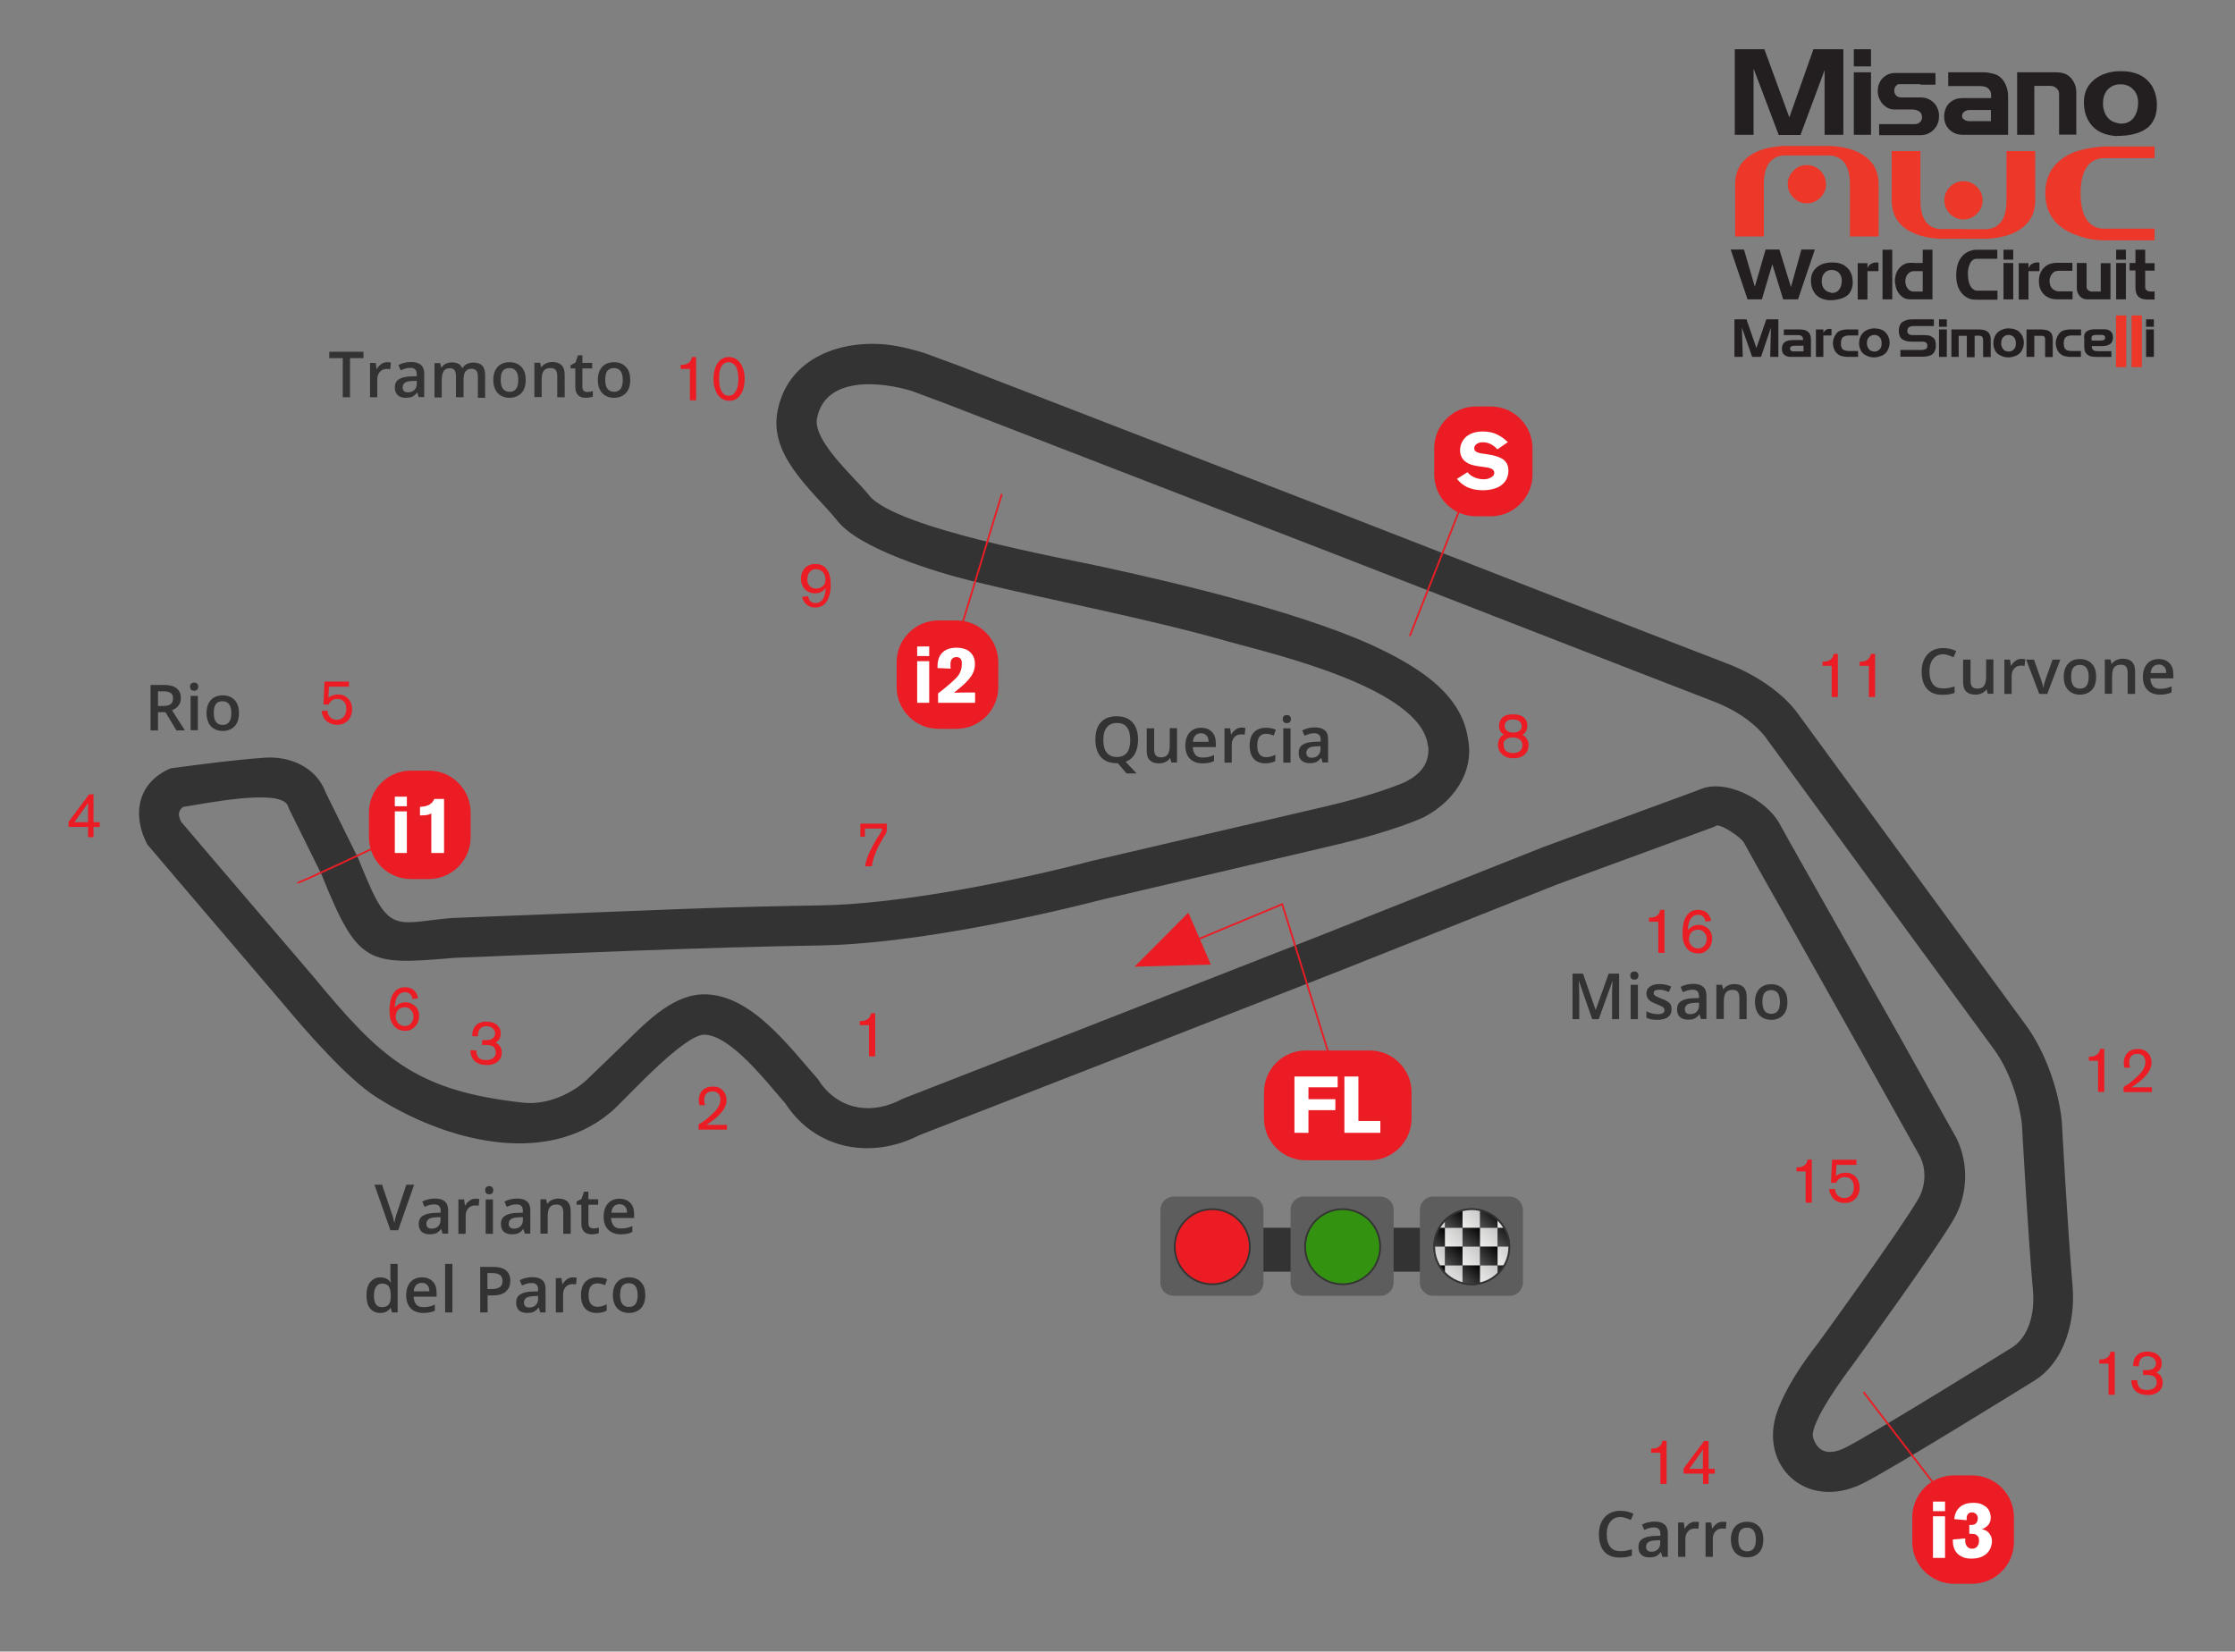 <?xml version="1.0" encoding="utf-8"?>
<!-- Generator: Adobe Illustrator 21.0.0, SVG Export Plug-In . SVG Version: 6.00 Build 0)  -->
<svg version="1.1" xmlns="http://www.w3.org/2000/svg" xmlns:xlink="http://www.w3.org/1999/xlink" x="0px" y="0px"
	 viewBox="0 0 1261.8 932.5" style="enable-background:new 0 0 1261.8 932.5;" xml:space="preserve">
<rect x="0" y="0" width="1261.8" height="932.5" fill="#808080" stroke="none"/>
<style type="text/css">
	.st0{fill:#004A97;}
	.st1{clip-path:url(#SVGID_2_);fill:#004A97;}
	.st2{fill:#231F20;}
	.st3{fill:#FF8300;}
	.st4{fill:#ED412C;}
	.st5{fill:#253F7E;}
	.st6{fill:#FFFFFF;}
	.st7{fill:#333333;}
	.st8{fill:none;stroke:#EC1C24;stroke-miterlimit:10;}
	.st9{fill:#EC1C24;}
	.st10{fill:none;stroke:#991915;stroke-miterlimit:3.864;}
	.st11{fill:none;stroke:#EC1C24;stroke-miterlimit:3.864;}
	.st12{fill-rule:evenodd;clip-rule:evenodd;fill:#EC1C24;}
	.st13{fill:#333333;stroke:#333333;stroke-miterlimit:3.864;}
	.st14{fill:#5D5D5D;}
	.st15{fill:#EC1C24;stroke:#343433;stroke-miterlimit:10;}
	.st16{fill:#349211;stroke:#343433;stroke-miterlimit:10;}
	.st17{fill:none;stroke:#343433;stroke-miterlimit:10;}
	.st18{clip-path:url(#SVGID_4_);fill:url(#SVGID_5_);}
	.st19{clip-path:url(#SVGID_4_);fill:url(#SVGID_6_);}
	.st20{clip-path:url(#SVGID_4_);fill:url(#SVGID_7_);}
	.st21{clip-path:url(#SVGID_4_);fill:url(#SVGID_8_);}
	.st22{clip-path:url(#SVGID_4_);fill:url(#SVGID_9_);}
	.st23{clip-path:url(#SVGID_4_);fill:url(#SVGID_10_);}
	.st24{clip-path:url(#SVGID_4_);fill:url(#SVGID_11_);}
	.st25{clip-path:url(#SVGID_4_);fill:url(#SVGID_12_);}
	.st26{clip-path:url(#SVGID_4_);fill:url(#SVGID_13_);}
	.st27{clip-path:url(#SVGID_4_);fill:url(#SVGID_14_);}
	.st28{clip-path:url(#SVGID_4_);fill:url(#SVGID_15_);}
	.st29{clip-path:url(#SVGID_4_);fill:url(#SVGID_16_);}
	.st30{clip-path:url(#SVGID_4_);fill:url(#SVGID_17_);}
	.st31{clip-path:url(#SVGID_4_);fill:url(#SVGID_18_);}
	.st32{clip-path:url(#SVGID_4_);fill:url(#SVGID_19_);}
	.st33{clip-path:url(#SVGID_4_);fill:url(#SVGID_20_);}
	.st34{clip-path:url(#SVGID_4_);fill:url(#SVGID_21_);}
	.st35{clip-path:url(#SVGID_4_);fill:url(#SVGID_22_);}
	.st36{clip-path:url(#SVGID_4_);fill:url(#SVGID_23_);}
	.st37{clip-path:url(#SVGID_4_);fill:url(#SVGID_24_);}
	.st38{clip-path:url(#SVGID_26_);fill:url(#SVGID_27_);}
	.st39{clip-path:url(#SVGID_26_);fill:url(#SVGID_28_);}
	.st40{clip-path:url(#SVGID_26_);fill:url(#SVGID_29_);}
	.st41{clip-path:url(#SVGID_26_);fill:url(#SVGID_30_);}
	.st42{clip-path:url(#SVGID_26_);fill:url(#SVGID_31_);}
	.st43{clip-path:url(#SVGID_26_);fill:url(#SVGID_32_);}
	.st44{clip-path:url(#SVGID_26_);fill:url(#SVGID_33_);}
	.st45{clip-path:url(#SVGID_26_);fill:url(#SVGID_34_);}
	.st46{clip-path:url(#SVGID_26_);fill:url(#SVGID_35_);}
	.st47{clip-path:url(#SVGID_26_);fill:url(#SVGID_36_);}
	.st48{clip-path:url(#SVGID_26_);fill:url(#SVGID_37_);}
	.st49{clip-path:url(#SVGID_26_);fill:url(#SVGID_38_);}
	.st50{clip-path:url(#SVGID_26_);fill:url(#SVGID_39_);}
	.st51{clip-path:url(#SVGID_26_);fill:url(#SVGID_40_);}
	.st52{clip-path:url(#SVGID_26_);fill:url(#SVGID_41_);}
	.st53{clip-path:url(#SVGID_26_);fill:url(#SVGID_42_);}
	.st54{clip-path:url(#SVGID_26_);fill:url(#SVGID_43_);}
	.st55{clip-path:url(#SVGID_26_);fill:url(#SVGID_44_);}
	.st56{clip-path:url(#SVGID_26_);fill:url(#SVGID_45_);}
	.st57{clip-path:url(#SVGID_26_);fill:url(#SVGID_46_);}
	.st58{clip-path:url(#SVGID_48_);fill:url(#SVGID_49_);}
	.st59{clip-path:url(#SVGID_48_);fill:url(#SVGID_50_);}
	.st60{clip-path:url(#SVGID_48_);fill:url(#SVGID_51_);}
	.st61{clip-path:url(#SVGID_48_);fill:url(#SVGID_52_);}
	.st62{clip-path:url(#SVGID_48_);fill:url(#SVGID_53_);}
	.st63{clip-path:url(#SVGID_48_);fill:url(#SVGID_54_);}
	.st64{clip-path:url(#SVGID_48_);fill:url(#SVGID_55_);}
	.st65{clip-path:url(#SVGID_48_);fill:url(#SVGID_56_);}
	.st66{clip-path:url(#SVGID_48_);fill:url(#SVGID_57_);}
	.st67{clip-path:url(#SVGID_48_);fill:url(#SVGID_58_);}
	.st68{clip-path:url(#SVGID_48_);fill:url(#SVGID_59_);}
	.st69{clip-path:url(#SVGID_48_);fill:url(#SVGID_60_);}
	.st70{clip-path:url(#SVGID_48_);fill:url(#SVGID_61_);}
	.st71{clip-path:url(#SVGID_48_);fill:url(#SVGID_62_);}
	.st72{clip-path:url(#SVGID_48_);fill:url(#SVGID_63_);}
	.st73{clip-path:url(#SVGID_48_);fill:url(#SVGID_64_);}
	.st74{clip-path:url(#SVGID_48_);fill:url(#SVGID_65_);}
	.st75{clip-path:url(#SVGID_48_);fill:url(#SVGID_66_);}
	.st76{clip-path:url(#SVGID_48_);fill:url(#SVGID_67_);}
	.st77{clip-path:url(#SVGID_48_);fill:url(#SVGID_68_);}
	.st78{clip-path:url(#SVGID_70_);fill:url(#SVGID_71_);}
	.st79{clip-path:url(#SVGID_70_);fill:url(#SVGID_72_);}
	.st80{clip-path:url(#SVGID_70_);fill:url(#SVGID_73_);}
	.st81{clip-path:url(#SVGID_70_);fill:url(#SVGID_74_);}
	.st82{clip-path:url(#SVGID_70_);fill:url(#SVGID_75_);}
	.st83{clip-path:url(#SVGID_70_);fill:url(#SVGID_76_);}
	.st84{clip-path:url(#SVGID_70_);fill:url(#SVGID_77_);}
	.st85{clip-path:url(#SVGID_70_);fill:url(#SVGID_78_);}
	.st86{clip-path:url(#SVGID_70_);fill:url(#SVGID_79_);}
	.st87{clip-path:url(#SVGID_70_);fill:url(#SVGID_80_);}
	.st88{clip-path:url(#SVGID_70_);fill:url(#SVGID_81_);}
	.st89{clip-path:url(#SVGID_70_);fill:url(#SVGID_82_);}
	.st90{clip-path:url(#SVGID_70_);fill:url(#SVGID_83_);}
	.st91{clip-path:url(#SVGID_70_);fill:url(#SVGID_84_);}
	.st92{clip-path:url(#SVGID_70_);fill:url(#SVGID_85_);}
	.st93{clip-path:url(#SVGID_70_);fill:url(#SVGID_86_);}
	.st94{clip-path:url(#SVGID_70_);fill:url(#SVGID_87_);}
	.st95{clip-path:url(#SVGID_70_);fill:url(#SVGID_88_);}
	.st96{clip-path:url(#SVGID_70_);fill:url(#SVGID_89_);}
	.st97{clip-path:url(#SVGID_70_);fill:url(#SVGID_90_);}
	.st98{clip-path:url(#SVGID_92_);fill:url(#SVGID_93_);}
	.st99{clip-path:url(#SVGID_92_);fill:url(#SVGID_94_);}
	.st100{clip-path:url(#SVGID_92_);fill:url(#SVGID_95_);}
	.st101{clip-path:url(#SVGID_92_);fill:url(#SVGID_96_);}
	.st102{clip-path:url(#SVGID_92_);fill:url(#SVGID_97_);}
	.st103{clip-path:url(#SVGID_92_);fill:url(#SVGID_98_);}
	.st104{clip-path:url(#SVGID_92_);fill:url(#SVGID_99_);}
	.st105{clip-path:url(#SVGID_92_);fill:url(#SVGID_100_);}
	.st106{clip-path:url(#SVGID_92_);fill:url(#SVGID_101_);}
	.st107{clip-path:url(#SVGID_92_);fill:url(#SVGID_102_);}
	.st108{clip-path:url(#SVGID_92_);fill:url(#SVGID_103_);}
	.st109{clip-path:url(#SVGID_92_);fill:url(#SVGID_104_);}
	.st110{clip-path:url(#SVGID_92_);fill:url(#SVGID_105_);}
	.st111{clip-path:url(#SVGID_92_);fill:url(#SVGID_106_);}
	.st112{clip-path:url(#SVGID_92_);fill:url(#SVGID_107_);}
	.st113{clip-path:url(#SVGID_92_);fill:url(#SVGID_108_);}
	.st114{clip-path:url(#SVGID_92_);fill:url(#SVGID_109_);}
	.st115{clip-path:url(#SVGID_92_);fill:url(#SVGID_110_);}
	.st116{clip-path:url(#SVGID_92_);fill:url(#SVGID_111_);}
	.st117{clip-path:url(#SVGID_92_);fill:url(#SVGID_112_);}
	.st118{clip-path:url(#SVGID_114_);fill:url(#SVGID_115_);}
	.st119{clip-path:url(#SVGID_114_);fill:url(#SVGID_116_);}
	.st120{clip-path:url(#SVGID_114_);fill:url(#SVGID_117_);}
	.st121{clip-path:url(#SVGID_114_);fill:url(#SVGID_118_);}
	.st122{clip-path:url(#SVGID_114_);fill:url(#SVGID_119_);}
	.st123{clip-path:url(#SVGID_114_);fill:url(#SVGID_120_);}
	.st124{clip-path:url(#SVGID_114_);fill:url(#SVGID_121_);}
	.st125{clip-path:url(#SVGID_114_);fill:url(#SVGID_122_);}
	.st126{clip-path:url(#SVGID_114_);fill:url(#SVGID_123_);}
	.st127{clip-path:url(#SVGID_114_);fill:url(#SVGID_124_);}
	.st128{clip-path:url(#SVGID_114_);fill:url(#SVGID_125_);}
	.st129{clip-path:url(#SVGID_114_);fill:url(#SVGID_126_);}
	.st130{clip-path:url(#SVGID_114_);fill:url(#SVGID_127_);}
	.st131{clip-path:url(#SVGID_114_);fill:url(#SVGID_128_);}
	.st132{clip-path:url(#SVGID_114_);fill:url(#SVGID_129_);}
	.st133{clip-path:url(#SVGID_114_);fill:url(#SVGID_130_);}
	.st134{clip-path:url(#SVGID_114_);fill:url(#SVGID_131_);}
	.st135{clip-path:url(#SVGID_114_);fill:url(#SVGID_132_);}
	.st136{clip-path:url(#SVGID_114_);fill:url(#SVGID_133_);}
	.st137{clip-path:url(#SVGID_114_);fill:url(#SVGID_134_);}
	.st138{clip-path:url(#SVGID_136_);fill:url(#SVGID_137_);}
	.st139{clip-path:url(#SVGID_136_);fill:url(#SVGID_138_);}
	.st140{clip-path:url(#SVGID_136_);fill:url(#SVGID_139_);}
	.st141{clip-path:url(#SVGID_136_);fill:url(#SVGID_140_);}
	.st142{clip-path:url(#SVGID_136_);fill:url(#SVGID_141_);}
	.st143{clip-path:url(#SVGID_136_);fill:url(#SVGID_142_);}
	.st144{clip-path:url(#SVGID_136_);fill:url(#SVGID_143_);}
	.st145{clip-path:url(#SVGID_136_);fill:url(#SVGID_144_);}
	.st146{clip-path:url(#SVGID_136_);fill:url(#SVGID_145_);}
	.st147{clip-path:url(#SVGID_136_);fill:url(#SVGID_146_);}
	.st148{clip-path:url(#SVGID_136_);fill:url(#SVGID_147_);}
	.st149{clip-path:url(#SVGID_136_);fill:url(#SVGID_148_);}
	.st150{clip-path:url(#SVGID_136_);fill:url(#SVGID_149_);}
	.st151{clip-path:url(#SVGID_136_);fill:url(#SVGID_150_);}
	.st152{clip-path:url(#SVGID_136_);fill:url(#SVGID_151_);}
	.st153{clip-path:url(#SVGID_136_);fill:url(#SVGID_152_);}
	.st154{clip-path:url(#SVGID_136_);fill:url(#SVGID_153_);}
	.st155{clip-path:url(#SVGID_136_);fill:url(#SVGID_154_);}
	.st156{clip-path:url(#SVGID_136_);fill:url(#SVGID_155_);}
	.st157{clip-path:url(#SVGID_136_);fill:url(#SVGID_156_);}
	.st158{clip-path:url(#SVGID_158_);fill:url(#SVGID_159_);}
	.st159{clip-path:url(#SVGID_158_);fill:url(#SVGID_160_);}
	.st160{clip-path:url(#SVGID_158_);fill:url(#SVGID_161_);}
	.st161{clip-path:url(#SVGID_158_);fill:url(#SVGID_162_);}
	.st162{clip-path:url(#SVGID_158_);fill:url(#SVGID_163_);}
	.st163{clip-path:url(#SVGID_158_);fill:url(#SVGID_164_);}
	.st164{clip-path:url(#SVGID_158_);fill:url(#SVGID_165_);}
	.st165{clip-path:url(#SVGID_158_);fill:url(#SVGID_166_);}
	.st166{clip-path:url(#SVGID_158_);fill:url(#SVGID_167_);}
	.st167{clip-path:url(#SVGID_158_);fill:url(#SVGID_168_);}
	.st168{clip-path:url(#SVGID_158_);fill:url(#SVGID_169_);}
	.st169{clip-path:url(#SVGID_158_);fill:url(#SVGID_170_);}
	.st170{clip-path:url(#SVGID_158_);fill:url(#SVGID_171_);}
	.st171{clip-path:url(#SVGID_158_);fill:url(#SVGID_172_);}
	.st172{clip-path:url(#SVGID_158_);fill:url(#SVGID_173_);}
	.st173{clip-path:url(#SVGID_158_);fill:url(#SVGID_174_);}
	.st174{clip-path:url(#SVGID_158_);fill:url(#SVGID_175_);}
	.st175{clip-path:url(#SVGID_158_);fill:url(#SVGID_176_);}
	.st176{clip-path:url(#SVGID_158_);fill:url(#SVGID_177_);}
	.st177{clip-path:url(#SVGID_158_);fill:url(#SVGID_178_);}
	.st178{clip-path:url(#SVGID_180_);fill:url(#SVGID_181_);}
	.st179{clip-path:url(#SVGID_180_);fill:url(#SVGID_182_);}
	.st180{clip-path:url(#SVGID_180_);fill:url(#SVGID_183_);}
	.st181{clip-path:url(#SVGID_180_);fill:url(#SVGID_184_);}
	.st182{clip-path:url(#SVGID_180_);fill:url(#SVGID_185_);}
	.st183{clip-path:url(#SVGID_180_);fill:url(#SVGID_186_);}
	.st184{clip-path:url(#SVGID_180_);fill:url(#SVGID_187_);}
	.st185{clip-path:url(#SVGID_180_);fill:url(#SVGID_188_);}
	.st186{clip-path:url(#SVGID_180_);fill:url(#SVGID_189_);}
	.st187{clip-path:url(#SVGID_180_);fill:url(#SVGID_190_);}
	.st188{clip-path:url(#SVGID_180_);fill:url(#SVGID_191_);}
	.st189{clip-path:url(#SVGID_180_);fill:url(#SVGID_192_);}
	.st190{clip-path:url(#SVGID_180_);fill:url(#SVGID_193_);}
	.st191{clip-path:url(#SVGID_180_);fill:url(#SVGID_194_);}
	.st192{clip-path:url(#SVGID_180_);fill:url(#SVGID_195_);}
	.st193{clip-path:url(#SVGID_180_);fill:url(#SVGID_196_);}
	.st194{clip-path:url(#SVGID_180_);fill:url(#SVGID_197_);}
	.st195{clip-path:url(#SVGID_180_);fill:url(#SVGID_198_);}
	.st196{clip-path:url(#SVGID_180_);fill:url(#SVGID_199_);}
	.st197{clip-path:url(#SVGID_180_);fill:url(#SVGID_200_);}
	.st198{clip-path:url(#SVGID_202_);fill:url(#SVGID_203_);}
	.st199{clip-path:url(#SVGID_202_);fill:url(#SVGID_204_);}
	.st200{clip-path:url(#SVGID_202_);fill:url(#SVGID_205_);}
	.st201{clip-path:url(#SVGID_202_);fill:url(#SVGID_206_);}
	.st202{clip-path:url(#SVGID_202_);fill:url(#SVGID_207_);}
	.st203{clip-path:url(#SVGID_202_);fill:url(#SVGID_208_);}
	.st204{clip-path:url(#SVGID_202_);fill:url(#SVGID_209_);}
	.st205{clip-path:url(#SVGID_202_);fill:url(#SVGID_210_);}
	.st206{clip-path:url(#SVGID_202_);fill:url(#SVGID_211_);}
	.st207{clip-path:url(#SVGID_202_);fill:url(#SVGID_212_);}
	.st208{clip-path:url(#SVGID_202_);fill:url(#SVGID_213_);}
	.st209{clip-path:url(#SVGID_202_);fill:url(#SVGID_214_);}
	.st210{clip-path:url(#SVGID_202_);fill:url(#SVGID_215_);}
	.st211{clip-path:url(#SVGID_202_);fill:url(#SVGID_216_);}
	.st212{clip-path:url(#SVGID_202_);fill:url(#SVGID_217_);}
	.st213{clip-path:url(#SVGID_202_);fill:url(#SVGID_218_);}
	.st214{clip-path:url(#SVGID_202_);fill:url(#SVGID_219_);}
	.st215{clip-path:url(#SVGID_202_);fill:url(#SVGID_220_);}
	.st216{clip-path:url(#SVGID_202_);fill:url(#SVGID_221_);}
	.st217{clip-path:url(#SVGID_202_);fill:url(#SVGID_222_);}
	.st218{clip-path:url(#SVGID_224_);fill:url(#SVGID_225_);}
	.st219{clip-path:url(#SVGID_224_);fill:url(#SVGID_226_);}
	.st220{clip-path:url(#SVGID_224_);fill:url(#SVGID_227_);}
	.st221{clip-path:url(#SVGID_224_);fill:url(#SVGID_228_);}
	.st222{clip-path:url(#SVGID_224_);fill:url(#SVGID_229_);}
	.st223{clip-path:url(#SVGID_224_);fill:url(#SVGID_230_);}
	.st224{clip-path:url(#SVGID_224_);fill:url(#SVGID_231_);}
	.st225{clip-path:url(#SVGID_224_);fill:url(#SVGID_232_);}
	.st226{clip-path:url(#SVGID_224_);fill:url(#SVGID_233_);}
	.st227{clip-path:url(#SVGID_224_);fill:url(#SVGID_234_);}
	.st228{clip-path:url(#SVGID_224_);fill:url(#SVGID_235_);}
	.st229{clip-path:url(#SVGID_224_);fill:url(#SVGID_236_);}
	.st230{clip-path:url(#SVGID_224_);fill:url(#SVGID_237_);}
	.st231{clip-path:url(#SVGID_224_);fill:url(#SVGID_238_);}
	.st232{clip-path:url(#SVGID_224_);fill:url(#SVGID_239_);}
	.st233{clip-path:url(#SVGID_224_);fill:url(#SVGID_240_);}
	.st234{clip-path:url(#SVGID_224_);fill:url(#SVGID_241_);}
	.st235{clip-path:url(#SVGID_224_);fill:url(#SVGID_242_);}
	.st236{clip-path:url(#SVGID_224_);fill:url(#SVGID_243_);}
	.st237{clip-path:url(#SVGID_224_);fill:url(#SVGID_244_);}
	.st238{clip-path:url(#SVGID_246_);fill:url(#SVGID_247_);}
	.st239{clip-path:url(#SVGID_246_);fill:url(#SVGID_248_);}
	.st240{clip-path:url(#SVGID_246_);fill:url(#SVGID_249_);}
	.st241{clip-path:url(#SVGID_246_);fill:url(#SVGID_250_);}
	.st242{clip-path:url(#SVGID_246_);fill:url(#SVGID_251_);}
	.st243{clip-path:url(#SVGID_246_);fill:url(#SVGID_252_);}
	.st244{clip-path:url(#SVGID_246_);fill:url(#SVGID_253_);}
	.st245{clip-path:url(#SVGID_246_);fill:url(#SVGID_254_);}
	.st246{clip-path:url(#SVGID_246_);fill:url(#SVGID_255_);}
	.st247{clip-path:url(#SVGID_246_);fill:url(#SVGID_256_);}
	.st248{clip-path:url(#SVGID_246_);fill:url(#SVGID_257_);}
	.st249{clip-path:url(#SVGID_246_);fill:url(#SVGID_258_);}
	.st250{clip-path:url(#SVGID_246_);fill:url(#SVGID_259_);}
	.st251{clip-path:url(#SVGID_246_);fill:url(#SVGID_260_);}
	.st252{clip-path:url(#SVGID_246_);fill:url(#SVGID_261_);}
	.st253{clip-path:url(#SVGID_246_);fill:url(#SVGID_262_);}
	.st254{clip-path:url(#SVGID_246_);fill:url(#SVGID_263_);}
	.st255{clip-path:url(#SVGID_246_);fill:url(#SVGID_264_);}
	.st256{clip-path:url(#SVGID_246_);fill:url(#SVGID_265_);}
	.st257{clip-path:url(#SVGID_246_);fill:url(#SVGID_266_);}
	.st258{clip-path:url(#SVGID_268_);fill:url(#SVGID_269_);}
	.st259{clip-path:url(#SVGID_268_);fill:url(#SVGID_270_);}
	.st260{clip-path:url(#SVGID_268_);fill:url(#SVGID_271_);}
	.st261{clip-path:url(#SVGID_268_);fill:url(#SVGID_272_);}
	.st262{clip-path:url(#SVGID_268_);fill:url(#SVGID_273_);}
	.st263{clip-path:url(#SVGID_268_);fill:url(#SVGID_274_);}
	.st264{clip-path:url(#SVGID_268_);fill:url(#SVGID_275_);}
	.st265{clip-path:url(#SVGID_268_);fill:url(#SVGID_276_);}
	.st266{clip-path:url(#SVGID_268_);fill:url(#SVGID_277_);}
	.st267{clip-path:url(#SVGID_268_);fill:url(#SVGID_278_);}
	.st268{clip-path:url(#SVGID_268_);fill:url(#SVGID_279_);}
	.st269{clip-path:url(#SVGID_268_);fill:url(#SVGID_280_);}
	.st270{clip-path:url(#SVGID_268_);fill:url(#SVGID_281_);}
	.st271{clip-path:url(#SVGID_268_);fill:url(#SVGID_282_);}
	.st272{clip-path:url(#SVGID_268_);fill:url(#SVGID_283_);}
	.st273{clip-path:url(#SVGID_268_);fill:url(#SVGID_284_);}
	.st274{clip-path:url(#SVGID_268_);fill:url(#SVGID_285_);}
	.st275{clip-path:url(#SVGID_268_);fill:url(#SVGID_286_);}
	.st276{clip-path:url(#SVGID_268_);fill:url(#SVGID_287_);}
	.st277{clip-path:url(#SVGID_268_);fill:url(#SVGID_288_);}
	.st278{enable-background:new    ;}
	.st279{fill:#FEFEFE;}
	.st280{fill:#451B1C;}
	.st281{fill:#C32C14;}
	.st282{fill:#AB2915;}
	.st283{fill:#E31819;}
	.st284{fill:#962616;}
	.st285{fill:#CB2D12;}
	.st286{fill:#F8AD00;}
	.st287{fill:#9B2716;}
	.st288{fill:#8F2517;}
	.st289{fill:#A62815;}
	.st290{fill:#8B2517;}
	.st291{fill:#F5A500;}
	.st292{fill:#7C2318;}
	.st293{fill:#BD2B13;}
	.st294{fill:#F49E00;}
	.st295{fill:#A42815;}
	.st296{fill:#D02D12;}
	.st297{fill:#802318;}
	.st298{fill:#C62C13;}
	.st299{fill:#F9B600;}
	.st300{fill:#EE8501;}
	.st301{fill:#451C1C;}
	.st302{fill:#F08C00;}
	.st303{fill:#EB7404;}
	.st304{fill:#EA6C08;}
	.st305{fill:#EE8101;}
	.st306{fill:#6E2119;}
	.st307{fill:#EC7902;}
	.st308{fill:#E9660B;}
	.st309{fill:#69201A;}
	.st310{fill:#E85810;}
	.st311{fill:#FDD000;}
	.st312{fill:#E85F0E;}
	.st313{fill:#65201A;}
	.st314{fill:#601F1B;}
	.st315{fill:#5B1F1A;}
	.st316{fill:#FDD801;}
	.st317{fill:#FCFCFC;}
	.st318{fill:#561F1C;}
	.st319{fill:#461E1D;}
	.st320{fill:#E33B18;}
	.st321{fill:#E12124;}
	.st322{fill:#C72C13;}
	.st323{fill:#B8A9A9;}
	.st324{fill:#8B716F;}
	.st325{fill:#D87F7D;}
	.st326{fill:#AF2915;}
	.st327{fill:#E64D12;}
	.st328{fill:#A02716;}
	.st329{fill:#E54315;}
	.st330{fill:#862417;}
	.st331{fill:#F19100;}
	.st332{fill:#752219;}
	.st333{fill:#EF8901;}
	.st334{fill:#B92B13;}
	.st335{fill:#B82B14;}
	.st336{fill:#F29900;}
	.st337{fill:#FDFDFD;}
	.st338{fill:#ED8102;}
	.st339{fill:#FDFDFC;}
	.st340{fill:#FBBC00;}
	.st341{fill:#ED7D01;}
	.st342{fill:#FECA01;}
	.st343{fill:#FCC500;}
	.st344{fill:#FBC000;}
	.st345{fill:#896226;}
	.st346{fill:#B42A15;}
	.st347{fill:#EC1B34;}
	.st348{fill:#E10427;}
	.st349{fill:url(#SVGID_289_);}
	.st350{fill:none;stroke:#FFFFFF;stroke-width:0.671;stroke-miterlimit:10;}
	.st351{clip-path:url(#SVGID_291_);}
	.st352{clip-path:url(#SVGID_293_);}
	.st353{clip-path:url(#SVGID_295_);}
	.st354{clip-path:url(#SVGID_297_);}
	.st355{clip-path:url(#SVGID_295_);fill:#FFFFFF;}
	.st356{clip-path:url(#SVGID_301_);}
	.st357{clip-path:url(#SVGID_303_);fill:#19073B;}
	.st358{clip-path:url(#SVGID_305_);fill:#19073B;}
	.st359{clip-path:url(#SVGID_307_);fill:#19073B;}
	.st360{clip-path:url(#SVGID_309_);fill:#19073B;}
	.st361{clip-path:url(#SVGID_311_);fill:#19073B;}
	.st362{clip-path:url(#SVGID_313_);fill:#19073B;}
	.st363{clip-path:url(#SVGID_315_);fill:#19073B;}
	.st364{clip-path:url(#SVGID_317_);fill:#19073B;}
	.st365{clip-path:url(#SVGID_319_);fill:#19073B;}
	.st366{clip-path:url(#SVGID_321_);fill:#19073B;}
	.st367{clip-path:url(#SVGID_323_);fill:#19073B;}
	.st368{clip-path:url(#SVGID_325_);fill:#19073B;}
	.st369{clip-path:url(#SVGID_327_);fill:#19073B;}
	.st370{clip-path:url(#SVGID_329_);fill:#19073B;}
	.st371{clip-path:url(#SVGID_331_);fill:#19073B;}
	.st372{clip-path:url(#SVGID_333_);fill:#19073B;}
	.st373{clip-path:url(#SVGID_335_);fill:#19073B;}
	.st374{clip-path:url(#SVGID_337_);fill:#19073B;}
	.st375{clip-path:url(#SVGID_339_);fill:#19073B;}
	.st376{clip-path:url(#SVGID_341_);fill:#19073B;}
	.st377{clip-path:url(#SVGID_343_);fill:#19073B;}
	.st378{clip-path:url(#SVGID_345_);fill:#19073B;}
	.st379{clip-path:url(#SVGID_347_);fill:#19073B;}
	.st380{clip-path:url(#SVGID_349_);fill:#19073B;}
	.st381{clip-path:url(#SVGID_351_);fill:#19073B;}
	.st382{clip-path:url(#SVGID_353_);fill:#19073B;}
	.st383{clip-path:url(#SVGID_355_);fill:#19073B;}
	.st384{clip-path:url(#SVGID_357_);fill:#19073B;}
	.st385{clip-path:url(#SVGID_359_);fill:#19073B;}
	.st386{clip-path:url(#SVGID_361_);fill:#19073B;}
	.st387{clip-path:url(#SVGID_363_);fill:#19073B;}
	.st388{clip-path:url(#SVGID_365_);fill:#19073B;}
	.st389{clip-path:url(#SVGID_367_);fill:#19073B;}
	.st390{clip-path:url(#SVGID_369_);fill:#19073B;}
	.st391{clip-path:url(#SVGID_371_);fill:#19073B;}
	.st392{clip-path:url(#SVGID_373_);fill:#19073B;}
	.st393{clip-path:url(#SVGID_375_);fill:#19073B;}
	.st394{clip-path:url(#SVGID_377_);fill:#19073B;}
	.st395{clip-path:url(#SVGID_379_);fill:#19073B;}
	.st396{clip-path:url(#SVGID_381_);fill:#19073B;}
	.st397{clip-path:url(#SVGID_383_);fill:#19073B;}
	.st398{clip-path:url(#SVGID_385_);fill:#19073B;}
	.st399{clip-path:url(#SVGID_387_);fill:#19073B;}
	.st400{clip-path:url(#SVGID_389_);fill:#19073B;}
	.st401{clip-path:url(#SVGID_391_);fill:#19073B;}
	.st402{clip-path:url(#SVGID_393_);fill:#19073B;}
	.st403{clip-path:url(#SVGID_395_);fill:#19073B;}
	.st404{clip-path:url(#SVGID_397_);fill:#19073B;}
	.st405{clip-path:url(#SVGID_399_);fill:#19073B;}
	.st406{clip-path:url(#SVGID_401_);fill:#19073B;}
	.st407{clip-path:url(#SVGID_403_);fill:#19073B;}
	.st408{clip-path:url(#SVGID_405_);fill:#19073B;}
	.st409{clip-path:url(#SVGID_407_);fill:#19073B;}
	.st410{clip-path:url(#SVGID_409_);fill:#19073B;}
	.st411{clip-path:url(#SVGID_411_);fill:#19073B;}
	.st412{clip-path:url(#SVGID_413_);fill:#19073B;}
	.st413{clip-path:url(#SVGID_415_);fill:#19073B;}
	.st414{clip-path:url(#SVGID_417_);fill:#19073B;}
	.st415{clip-path:url(#SVGID_419_);fill:#19073B;}
	.st416{clip-path:url(#SVGID_421_);fill:#19073B;}
	.st417{clip-path:url(#SVGID_423_);fill:#19073B;}
	.st418{clip-path:url(#SVGID_425_);fill:#19073B;}
	.st419{clip-path:url(#SVGID_427_);fill:#19073B;}
	.st420{clip-path:url(#SVGID_429_);fill:#19073B;}
	.st421{clip-path:url(#SVGID_431_);fill:#19073B;}
	.st422{clip-path:url(#SVGID_433_);fill:#19073B;}
	.st423{clip-path:url(#SVGID_435_);fill:#19073B;}
	.st424{clip-path:url(#SVGID_437_);fill:#19073B;}
	.st425{clip-path:url(#SVGID_439_);fill:#19073B;}
	.st426{clip-path:url(#SVGID_441_);fill:#19073B;}
	.st427{clip-path:url(#SVGID_443_);fill:#19073B;}
	.st428{clip-path:url(#SVGID_445_);fill:#19073B;}
	.st429{clip-path:url(#SVGID_447_);fill:#19073B;}
	.st430{clip-path:url(#SVGID_449_);fill:#19073B;}
	.st431{clip-path:url(#SVGID_451_);fill:#19073B;}
	.st432{clip-path:url(#SVGID_453_);fill:#19073B;}
	.st433{clip-path:url(#SVGID_455_);fill:#19073B;}
	.st434{clip-path:url(#SVGID_457_);fill:#19073B;}
	.st435{clip-path:url(#SVGID_459_);fill:#19073B;}
	.st436{clip-path:url(#SVGID_461_);fill:#19073B;}
	.st437{clip-path:url(#SVGID_463_);fill:#19073B;}
	.st438{clip-path:url(#SVGID_465_);fill:#19073B;}
	.st439{clip-path:url(#SVGID_467_);fill:#19073B;}
	.st440{clip-path:url(#SVGID_469_);fill:#19073B;}
	.st441{clip-path:url(#SVGID_471_);fill:#19073B;}
	.st442{clip-path:url(#SVGID_473_);fill:#19073B;}
	.st443{clip-path:url(#SVGID_475_);fill:#19073B;}
	.st444{clip-path:url(#SVGID_477_);fill:#19073B;}
	.st445{clip-path:url(#SVGID_479_);fill:#19073B;}
	.st446{clip-path:url(#SVGID_481_);fill:#19073B;}
	.st447{clip-path:url(#SVGID_483_);fill:#19073B;}
	.st448{clip-path:url(#SVGID_485_);fill:#19073B;}
	.st449{clip-path:url(#SVGID_487_);fill:#19073B;}
	.st450{clip-path:url(#SVGID_489_);fill:#19073B;}
	.st451{clip-path:url(#SVGID_491_);fill:#19073B;}
	.st452{clip-path:url(#SVGID_493_);fill:#19073B;}
	.st453{clip-path:url(#SVGID_495_);fill:#19073B;}
	.st454{clip-path:url(#SVGID_497_);fill:#19073B;}
	.st455{clip-path:url(#SVGID_499_);fill:#19073B;}
	.st456{clip-path:url(#SVGID_501_);fill:#19073B;}
	.st457{clip-path:url(#SVGID_503_);fill:#19073B;}
	.st458{clip-path:url(#SVGID_505_);fill:#19073B;}
	.st459{clip-path:url(#SVGID_507_);fill:#19073B;}
	.st460{clip-path:url(#SVGID_509_);fill:#19073B;}
	.st461{clip-path:url(#SVGID_511_);fill:#19073B;}
	.st462{clip-path:url(#SVGID_513_);fill:#19073B;}
	.st463{clip-path:url(#SVGID_515_);fill:#19073B;}
	.st464{clip-path:url(#SVGID_517_);fill:#19073B;}
	.st465{clip-path:url(#SVGID_519_);fill:#19073B;}
	.st466{clip-path:url(#SVGID_521_);fill:#19073B;}
	.st467{clip-path:url(#SVGID_523_);fill:#19073B;}
	.st468{clip-path:url(#SVGID_525_);fill:#19073B;}
	.st469{clip-path:url(#SVGID_527_);fill:#19073B;}
	.st470{clip-path:url(#SVGID_529_);fill:#19073B;}
	.st471{clip-path:url(#SVGID_531_);fill:#19073B;}
	.st472{clip-path:url(#SVGID_533_);fill:#19073B;}
	.st473{clip-path:url(#SVGID_535_);fill:#19073B;}
	.st474{clip-path:url(#SVGID_537_);fill:#19073B;}
	.st475{clip-path:url(#SVGID_539_);fill:#19073B;}
	.st476{clip-path:url(#SVGID_541_);fill:#19073B;}
	.st477{clip-path:url(#SVGID_543_);fill:#19073B;}
	.st478{clip-path:url(#SVGID_545_);fill:#19073B;}
	.st479{clip-path:url(#SVGID_547_);fill:#19073B;}
	.st480{clip-path:url(#SVGID_549_);fill:#19073B;}
	.st481{clip-path:url(#SVGID_551_);fill:#19073B;}
	.st482{clip-path:url(#SVGID_553_);fill:#19073B;}
	.st483{clip-path:url(#SVGID_555_);fill:#19073B;}
	.st484{clip-path:url(#SVGID_557_);fill:#19073B;}
	.st485{clip-path:url(#SVGID_559_);fill:#19073B;}
	.st486{clip-path:url(#SVGID_561_);fill:#19073B;}
	.st487{clip-path:url(#SVGID_563_);fill:#19073B;}
	.st488{clip-path:url(#SVGID_565_);fill:#19073B;}
	.st489{clip-path:url(#SVGID_567_);fill:#19073B;}
	.st490{clip-path:url(#SVGID_569_);fill:#19073B;}
	.st491{clip-path:url(#SVGID_571_);fill:#19073B;}
	.st492{clip-path:url(#SVGID_573_);fill:#19073B;}
	.st493{clip-path:url(#SVGID_575_);fill:#19073B;}
	.st494{clip-path:url(#SVGID_577_);fill:#19073B;}
	.st495{clip-path:url(#SVGID_579_);fill:#19073B;}
	.st496{clip-path:url(#SVGID_581_);fill:#19073B;}
	.st497{clip-path:url(#SVGID_583_);fill:#19073B;}
	.st498{clip-path:url(#SVGID_585_);fill:#19073B;}
	.st499{clip-path:url(#SVGID_587_);fill:#19073B;}
	.st500{clip-path:url(#SVGID_589_);fill:#19073B;}
	.st501{clip-path:url(#SVGID_591_);fill:#19073B;}
	.st502{clip-path:url(#SVGID_593_);fill:#19073B;}
	.st503{clip-path:url(#SVGID_595_);fill:#19073B;}
	.st504{clip-path:url(#SVGID_597_);fill:#19073B;}
	.st505{clip-path:url(#SVGID_599_);fill:#19073B;}
	.st506{clip-path:url(#SVGID_601_);fill:#19073B;}
	.st507{clip-path:url(#SVGID_603_);fill:#19073B;}
	.st508{clip-path:url(#SVGID_605_);fill:#19073B;}
	.st509{clip-path:url(#SVGID_607_);fill:#19073B;}
	.st510{clip-path:url(#SVGID_609_);fill:#19073B;}
	.st511{clip-path:url(#SVGID_611_);fill:#19073B;}
	.st512{clip-path:url(#SVGID_613_);fill:#19073B;}
	.st513{clip-path:url(#SVGID_615_);fill:#19073B;}
	.st514{clip-path:url(#SVGID_617_);fill:#19073B;}
	.st515{clip-path:url(#SVGID_619_);fill:#19073B;}
	.st516{clip-path:url(#SVGID_621_);fill:#19073B;}
	.st517{clip-path:url(#SVGID_623_);fill:#19073B;}
	.st518{clip-path:url(#SVGID_625_);fill:#19073B;}
	.st519{clip-path:url(#SVGID_627_);fill:#19073B;}
	.st520{clip-path:url(#SVGID_629_);fill:#19073B;}
	.st521{clip-path:url(#SVGID_631_);fill:#19073B;}
	.st522{clip-path:url(#SVGID_633_);fill:#19073B;}
	.st523{clip-path:url(#SVGID_635_);fill:#19073B;}
	.st524{clip-path:url(#SVGID_637_);fill:#19073B;}
	.st525{clip-path:url(#SVGID_639_);fill:#19073B;}
	.st526{clip-path:url(#SVGID_641_);fill:#19073B;}
	.st527{clip-path:url(#SVGID_643_);fill:#19073B;}
	.st528{clip-path:url(#SVGID_645_);fill:#19073B;}
	.st529{clip-path:url(#SVGID_647_);fill:#19073B;}
	.st530{clip-path:url(#SVGID_649_);fill:#19073B;}
	.st531{clip-path:url(#SVGID_651_);fill:#19073B;}
	.st532{clip-path:url(#SVGID_653_);fill:#19073B;}
	.st533{clip-path:url(#SVGID_655_);fill:#19073B;}
	.st534{clip-path:url(#SVGID_657_);fill:#19073B;}
	.st535{clip-path:url(#SVGID_659_);fill:#19073B;}
	.st536{clip-path:url(#SVGID_661_);fill:#19073B;}
	.st537{clip-path:url(#SVGID_663_);fill:#19073B;}
	.st538{clip-path:url(#SVGID_665_);fill:#19073B;}
	.st539{clip-path:url(#SVGID_667_);fill:#19073B;}
	.st540{clip-path:url(#SVGID_669_);fill:#19073B;}
	.st541{clip-path:url(#SVGID_671_);fill:#19073B;}
	.st542{clip-path:url(#SVGID_673_);fill:#19073B;}
	.st543{clip-path:url(#SVGID_675_);fill:#19073B;}
	.st544{clip-path:url(#SVGID_677_);fill:#19073B;}
	.st545{clip-path:url(#SVGID_679_);fill:#19073B;}
	.st546{clip-path:url(#SVGID_681_);fill:#19073B;}
	.st547{clip-path:url(#SVGID_683_);fill:#19073B;}
	.st548{clip-path:url(#SVGID_685_);fill:#19073B;}
	.st549{clip-path:url(#SVGID_687_);fill:#19073B;}
	.st550{clip-path:url(#SVGID_689_);fill:#19073B;}
	.st551{clip-path:url(#SVGID_691_);fill:#19073B;}
	.st552{clip-path:url(#SVGID_693_);fill:#19073B;}
	.st553{clip-path:url(#SVGID_695_);fill:#19073B;}
	.st554{clip-path:url(#SVGID_697_);fill:#19073B;}
	.st555{clip-path:url(#SVGID_699_);fill:#19073B;}
	.st556{clip-path:url(#SVGID_701_);fill:#19073B;}
	.st557{clip-path:url(#SVGID_703_);fill:#19073B;}
	.st558{clip-path:url(#SVGID_705_);fill:#19073B;}
	.st559{clip-path:url(#SVGID_707_);fill:#19073B;}
	.st560{clip-path:url(#SVGID_709_);fill:#19073B;}
	.st561{clip-path:url(#SVGID_711_);fill:#19073B;}
	.st562{clip-path:url(#SVGID_713_);fill:#19073B;}
	.st563{clip-path:url(#SVGID_715_);fill:#19073B;}
	.st564{clip-path:url(#SVGID_717_);fill:#19073B;}
	.st565{clip-path:url(#SVGID_719_);fill:#19073B;}
	.st566{clip-path:url(#SVGID_721_);fill:#19073B;}
	.st567{clip-path:url(#SVGID_723_);fill:#19073B;}
	.st568{clip-path:url(#SVGID_725_);fill:#19073B;}
	.st569{clip-path:url(#SVGID_727_);fill:#19073B;}
	.st570{clip-path:url(#SVGID_729_);fill:#19073B;}
	.st571{clip-path:url(#SVGID_731_);fill:#19073B;}
	.st572{clip-path:url(#SVGID_733_);fill:#19073B;}
	.st573{clip-path:url(#SVGID_735_);fill:#19073B;}
	.st574{clip-path:url(#SVGID_737_);fill:#19073B;}
	.st575{clip-path:url(#SVGID_739_);fill:#19073B;}
	.st576{clip-path:url(#SVGID_741_);fill:#19073B;}
	.st577{clip-path:url(#SVGID_743_);fill:#19073B;}
	.st578{clip-path:url(#SVGID_745_);fill:#19073B;}
	.st579{clip-path:url(#SVGID_747_);fill:#19073B;}
	.st580{clip-path:url(#SVGID_749_);fill:#19073B;}
	.st581{clip-path:url(#SVGID_751_);fill:#19073B;}
	.st582{clip-path:url(#SVGID_753_);fill:#19073B;}
	.st583{clip-path:url(#SVGID_755_);fill:#19073B;}
	.st584{clip-path:url(#SVGID_757_);fill:#19073B;}
	.st585{clip-path:url(#SVGID_759_);fill:#19073B;}
	.st586{clip-path:url(#SVGID_761_);fill:#19073B;}
	.st587{clip-path:url(#SVGID_763_);fill:#19073B;}
	.st588{clip-path:url(#SVGID_765_);fill:#19073B;}
	.st589{clip-path:url(#SVGID_767_);fill:#19073B;}
	.st590{clip-path:url(#SVGID_769_);fill:#19073B;}
	.st591{clip-path:url(#SVGID_771_);fill:#19073B;}
	.st592{clip-path:url(#SVGID_773_);fill:#19073B;}
	.st593{clip-path:url(#SVGID_775_);fill:#19073B;}
	.st594{clip-path:url(#SVGID_777_);fill:#19073B;}
	.st595{clip-path:url(#SVGID_779_);fill:#19073B;}
	.st596{clip-path:url(#SVGID_781_);fill:#19073B;}
	.st597{clip-path:url(#SVGID_783_);fill:#19073B;}
	.st598{clip-path:url(#SVGID_785_);fill:#19073B;}
	.st599{clip-path:url(#SVGID_787_);fill:#19073B;}
	.st600{clip-path:url(#SVGID_789_);fill:#19073B;}
	.st601{clip-path:url(#SVGID_791_);fill:#19073B;}
	.st602{clip-path:url(#SVGID_793_);fill:#19073B;}
	.st603{clip-path:url(#SVGID_795_);fill:#19073B;}
	.st604{clip-path:url(#SVGID_797_);fill:#19073B;}
	.st605{clip-path:url(#SVGID_799_);fill:#19073B;}
	.st606{clip-path:url(#SVGID_801_);fill:#19073B;}
	.st607{clip-path:url(#SVGID_803_);fill:#19073B;}
	.st608{clip-path:url(#SVGID_805_);fill:#19073B;}
	.st609{clip-path:url(#SVGID_807_);fill:#19073B;}
	.st610{clip-path:url(#SVGID_809_);fill:#19073B;}
	.st611{clip-path:url(#SVGID_811_);fill:#19073B;}
	.st612{clip-path:url(#SVGID_813_);fill:#19073B;}
	.st613{fill:#1D1D1B;}
	.st614{fill:#19073B;}
	.st615{clip-path:url(#SVGID_815_);fill:#E00613;}
	.st616{clip-path:url(#SVGID_815_);fill:#312780;}
	.st617{clip-path:url(#SVGID_815_);fill:#FFFFFF;}
	.st618{fill:#E00613;}
	.st619{fill:#312780;}
	.st620{fill-rule:evenodd;clip-rule:evenodd;fill:#FFFFFF;}
	.st621{clip-path:url(#SVGID_903_);}
	.st622{fill:#EB1C24;}
	.st623{fill-rule:evenodd;clip-rule:evenodd;fill:#EB1C24;}
	.st624{fill:#004990;}
	.st625{fill:none;stroke:#004990;stroke-width:0.18;}
	.st626{fill:none;stroke:#FFFFFF;stroke-width:5.459;stroke-linejoin:round;stroke-miterlimit:6;}
	.st627{fill:none;stroke:#EB1C24;stroke-width:3.854;stroke-linejoin:round;stroke-miterlimit:6;}
	.st628{fill:#EC3729;}
	.st629{fill:#AFC600;}
	.st630{fill:#009CDE;}
	.st631{fill:#005CA4;}
	.st632{fill:none;stroke:#005CA4;stroke-width:0.552;}
	.st633{fill-rule:evenodd;clip-rule:evenodd;fill:#E04812;}
	.st634{fill:#991915;}
	.st635{fill-rule:evenodd;clip-rule:evenodd;fill:#231F20;}
	.st636{fill:#172981;}
	.st637{fill:#81123D;}
	.st638{fill-rule:evenodd;clip-rule:evenodd;fill:#991915;}
	.st639{fill:#FE3C00;}
	.st640{fill:#7E7E7E;}
	.st641{fill:#010101;}
	.st642{fill:#020202;}
	.st643{fill:#FBFCFC;}
	.st644{fill:#040404;}
	.st645{fill:#111111;}
	.st646{fill:#0872B6;}
	.st647{fill:#0570B6;}
	.st648{fill:#E1E1E1;}
</style>
<g id="background">
</g>
<g id="layout">
	<g>
		<g>
			<g>
				<path class="st7" d="M103.3,455.6c-3,2.4-2.7,4.8-1.1,8.3l14.2,16.7l60.5,70.8c37.9,45.8,57.3,64.5,118.7,71.2
					c13.2,1.4,28.1-5.1,37.3-14.5c0,0,8.3-8,17-16.4c12.5-11.9,28.5-30.3,47.7-30.3c26.5,0,48,29.7,64.1,47.8c0,0,1.1,1.7,1.8,2.7
					c11.5,15.3,29.5,17.5,46.3,8.4l102.6-40l135.1-52.9l123.4-49l87.9-32.3c15-7.3,38.7,5.6,45.9,19c4.6,8.5,25.2,44.8,25.2,44.8
					l43.1,76.3l31.2,55.8c0,0,0.9,1.6,2,4.4c5.2,13.6,4.2,29.2-3.2,42c-10.7,18.5-58.2,83.8-58.2,83.8c-2.5,3.2-23.5,31.5-21.2,39.4
					c2.1,7.2,7.7,11,18.3,5.7c15.7-7.8,94.5-56.8,94.5-56.8s0.7-0.5,1.5-1.1c8.8-7.4,10.8-20.4,9.8-31.2c-2.8-31-5.9-88.5-6.2-93.4
					c-1.7-14.4-7.3-30.7-15.8-42.4C1110.5,571.8,997,416.6,997,416.6s-0.5-0.8-1.3-1.7c-7.4-8.7-18-15-28.6-19
					c-24.8-9.5-213.2-82.9-213.2-82.9l-221-85.5l-18.3-6.8c-16.7-5.1-48.3-8.8-53.3,15.2c-2.8,12.4,20.2,32.8,28.6,42.8l1,1.3
					c15.7,18.4,108.6,35,131.9,40.1c43.5,9.5,118.4,27.1,159.4,47.8c19.9,10,43,24.6,46.5,48.9c4,19.1-8.4,36.3-25.3,44.8
					c0,0-16.2,7.7-51,15.8C719,485.3,621.9,508,621.9,508C576,519.8,510.4,533,463.3,533.8c-69,1.1-138,4.3-206.9,7
					c-49,4.2-54.2,4.2-74.8-46.9l-18.5-37.4l-0.7-1.9C157.3,444.9,114,454.1,103.3,455.6L103.3,455.6z M506.8,195.5
					c8.5,1.6,15.3,3.9,15.3,3.9l18.7,6.9l221.1,85.5c0,0,188.2,73.4,213.1,82.8c14.4,5.5,31.1,15.7,40.3,28.7
					c0,0,113.4,154.9,128.5,175.6c10.6,14.4,18.4,36,20.2,54c0,0,3.3,61.1,6.1,93.3c1.7,19.4-4.4,43.1-22.2,53.7
					c0,0-80.1,49.7-96.1,57.6c-32.1,16.1-59.5-10.4-48.3-40.9c4.9-13.4,14.1-27,22.8-38.1c0,0,46.3-63.6,56.7-81.6
					c4.1-7.1,4.7-16.5,1-23.9l-31.2-55.8L1010,521c0,0-20.8-36.6-25.4-45.2c-1.6-3-12.3-10.2-15.4-9.7l-1.9,0.9l-88.3,32.4
					l-123.3,49l-135.2,53l-101.4,39.5c-27.2,13.9-58.7,8.3-75.8-18c-9.7-10.9-30.7-38.7-45.8-38.7c-10.9,0-40.8,32.4-48.5,39.8
					c0,0-1.6,1.7-4.4,4.1c-37.7,31.6-95,15.2-132.5-8.9c-16-10.2-39.8-37.5-52.6-52.9l-60.4-70.8l-16-18.8
					c-8.9-17.2-5.1-35.2,13.3-42.9c0,0,33.6-4.7,53-6c14.6-1,29.2,5.5,34.4,19.5l18.5,37.5c0,0,2.4,6.1,5.2,12.5
					c12.8,30.2,18.1,23.5,47.7,21l130.6-5.1c28.4-1.1,62.8-1.8,77.2-2c45.2-0.7,109.8-13.7,153.7-25.2c0,0,97.3-22.7,130.5-30.4
					c29.1-6.7,43.8-13.1,46-14c8.5-4.3,13.7-10.1,13.2-19.5l-0.3-1.4c-4.2-32.4-88.1-51.6-111.6-58.2
					c-48.5-13.8-97.5-22.7-146.4-34.6c-17.5-4.3-64.1-18-76-34.7c-14.5-17.3-38.4-36.5-33-61.7C445.6,199.5,479.7,190.3,506.8,195.5
					L506.8,195.5z"/>
			</g>
		</g>
	</g>
</g>
<g id="graphics">
	<line class="st8" x1="1052.1" y1="786" x2="1091.8" y2="837.7"/>
	<line class="st8" x1="534.4" y1="381.3" x2="565.6" y2="278.9"/>
	<g>
		<path class="st9" d="M506.2,373.9c0-13,10.6-23.6,23.6-23.6H540c13,0,23.6,10.6,23.6,23.6v14c0,13-10.6,23.6-23.6,23.6h-10.2
			c-13,0-23.6-10.6-23.6-23.6V373.9L506.2,373.9z"/>
	</g>
	<g>
		<g>
			<path class="st6" d="M517.8,370.4V365h6.8v5.4H517.8z M517.8,396.8v-23.5h6.8v23.5H517.8z"/>
			<path class="st6" d="M529.3,377.2v-1.1c0-1.8,0.3-3.4,0.8-4.7c0.5-1.3,1.3-2.4,2.2-3.2c1-0.9,2.1-1.5,3.4-1.9
				c1.3-0.4,2.7-0.6,4.3-0.6c1.6,0,3,0.2,4.3,0.6s2.4,1,3.3,1.8c0.9,0.8,1.6,1.8,2.1,2.9c0.5,1.2,0.7,2.5,0.7,3.9
				c0,1.3-0.2,2.6-0.6,3.8c-0.4,1.2-1,2.5-2,3.7c-0.9,1.3-2.1,2.6-3.6,4c-1.5,1.4-3.4,2.9-5.6,4.7c2,0,3.8-0.1,5.5-0.1
				c0.7,0,1.4,0,2.1,0c0.7,0,1.3,0,1.9,0c0.6,0,1.1,0,1.5,0c0.4,0,0.7,0,0.9,0v5.8h-20.9v-5.3c0.6-0.5,1.2-0.9,1.7-1.3
				c0.5-0.4,1-0.8,1.6-1.3c0.5-0.4,1.1-0.9,1.7-1.4c0.6-0.5,1.3-1.1,2.1-1.8c0.9-0.8,1.7-1.5,2.5-2.3c0.8-0.7,1.4-1.5,2-2.3
				c0.5-0.8,1-1.7,1.3-2.7c0.3-1,0.5-2,0.5-3.2c0-0.3,0-0.7,0-1.2c0-0.5-0.1-0.9-0.3-1.4c-0.2-0.5-0.5-0.8-0.9-1.1s-1-0.5-1.8-0.5
				c-0.3,0-0.6,0-1,0.1c-0.4,0.1-0.8,0.3-1.1,0.5c-0.3,0.3-0.6,0.6-0.9,1.1c-0.2,0.5-0.4,1.1-0.4,1.9c0,0.4,0,0.8,0,1.4
				c0,0.5,0.1,1,0.1,1.5L529.3,377.2z"/>
		</g>
	</g>
	<path class="st8" d="M217.3,475.8c0,0-50.6,24-49.2,22.5"/>
	<g>
		<path class="st9" d="M208.3,458.7c0-13,10.6-23.6,23.6-23.6h10.2c13,0,23.6,10.6,23.6,23.6v14c0,13-10.6,23.6-23.6,23.6h-10.2
			c-13,0-23.6-10.6-23.6-23.6V458.7L208.3,458.7z"/>
	</g>
	<g>
		<g>
			<path class="st6" d="M222.9,455.2v-5.4h6.8v5.4H222.9z M222.9,481.6v-23.5h6.8v23.5H222.9z"/>
			<path class="st6" d="M236.9,455.6c0.9-0.1,1.8-0.2,2.6-0.3c0.8-0.1,1.6-0.4,2.5-0.8c1-0.5,1.7-1.1,2.1-1.6
				c0.4-0.6,0.8-1.2,1.1-1.8h5.5v30.5h-7.2v-22.3c-0.4,0.2-0.8,0.3-1.1,0.5c-0.3,0.1-0.7,0.2-1.1,0.3c-0.4,0.1-1,0.1-1.6,0.2
				c-0.7,0-1.5,0.1-2.6,0.1V455.6z"/>
		</g>
	</g>
	<g>
		<line class="st8" x1="795.9" y1="359.1" x2="832.3" y2="266.8"/>
	</g>
	<g>
		<path class="st9" d="M809.7,253.1c0-13,10.6-23.6,23.6-23.6h8.3c13,0,23.6,10.6,23.6,23.6v14.8c0,13-10.6,23.6-23.6,23.6h-8.3
			c-13,0-23.6-10.6-23.6-23.6V253.1L809.7,253.1z"/>
	</g>
	<g>
		<g>
			<path class="st6" d="M845.4,253.7c-1.1-1.2-2.4-2.2-3.7-2.9s-2.9-1.1-4.6-1.1c-0.8,0-1.5,0.1-2.1,0.3c-0.6,0.2-1.1,0.5-1.5,0.8
				c-0.4,0.3-0.7,0.7-0.9,1.1c-0.2,0.4-0.3,0.8-0.3,1.1c0,0.9,0.3,1.5,1,2c0.7,0.4,1.7,0.8,3,1l3.5,0.5c2.1,0.3,3.9,0.7,5.3,1.2
				c1.5,0.5,2.7,1.1,3.7,1.8c0.9,0.7,1.6,1.6,2.1,2.6c0.4,1,0.7,2.2,0.7,3.6c0,1.7-0.3,3.2-1,4.6c-0.6,1.4-1.6,2.5-2.8,3.5
				c-1.2,1-2.8,1.7-4.6,2.2c-1.8,0.5-3.8,0.8-6.1,0.8c-1.9,0-3.5-0.2-5-0.5c-1.4-0.3-2.7-0.8-3.9-1.3c-1.1-0.6-2.2-1.3-3.1-2
				c-0.9-0.8-1.8-1.7-2.6-2.6l6-3.8c1,1.3,2.4,2.3,4.1,3c1.7,0.7,3.4,1,5.1,1c0.6,0,1.2-0.1,1.9-0.2c0.7-0.1,1.3-0.4,1.9-0.7
				s1.1-0.7,1.5-1.1c0.4-0.5,0.6-1,0.6-1.7c0-0.6-0.2-1-0.5-1.4c-0.3-0.4-0.7-0.7-1.2-0.9c-0.5-0.2-1.1-0.4-1.8-0.6
				c-0.7-0.1-1.3-0.2-2.1-0.3l-3.6-0.5c-1.4-0.2-2.7-0.5-3.9-0.9c-1.2-0.4-2.3-1-3.2-1.7c-0.9-0.7-1.7-1.6-2.2-2.7
				c-0.5-1-0.8-2.3-0.8-3.6c0-1.6,0.3-3,0.9-4.3c0.6-1.3,1.4-2.4,2.5-3.4c1.1-0.9,2.4-1.7,4-2.2c1.6-0.5,3.4-0.8,5.5-0.8
				c1.7,0,3.2,0.2,4.6,0.5c1.4,0.3,2.6,0.8,3.8,1.4c1.1,0.6,2.2,1.2,3.1,1.9c0.9,0.7,1.8,1.5,2.6,2.2L845.4,253.7z"/>
		</g>
	</g>
	<g>
		<path class="st9" d="M1079.6,856.6c0-13,10.6-23.6,23.6-23.6h10.2c13,0,23.6,10.6,23.6,23.6v14c0,13-10.6,23.6-23.6,23.6h-10.2
			c-13,0-23.6-10.6-23.6-23.6V856.6L1079.6,856.6z"/>
	</g>
	<g>
		<g>
			<path class="st6" d="M1091.3,853.2v-5.4h6.8v5.4H1091.3z M1091.3,879.6v-23.5h6.8v23.5H1091.3z"/>
			<path class="st6" d="M1103.3,857.7c0.2-1.8,0.6-3.3,1.3-4.5c0.7-1.2,1.5-2.1,2.5-2.8c1-0.7,2.1-1.2,3.3-1.5
				c1.2-0.3,2.4-0.4,3.6-0.4c2.1,0,3.8,0.3,5,0.9s2.3,1.3,3,2.1c0.7,0.8,1.2,1.7,1.5,2.7s0.4,1.8,0.4,2.5c0,1-0.1,1.8-0.4,2.5
				c-0.3,0.7-0.6,1.4-1.1,1.9s-1,1-1.6,1.4c-0.6,0.4-1.3,0.7-2,0.9c1.9,0.3,3.4,1.1,4.3,2.4c1,1.3,1.5,2.8,1.5,4.6
				c0,0.7-0.2,1.6-0.5,2.7s-0.9,2.2-1.7,3.2c-0.8,1-2,1.9-3.5,2.6c-1.5,0.7-3.5,1.1-5.9,1.1c-1.7,0-3.2-0.2-4.5-0.7
				c-1.3-0.5-2.4-1.2-3.3-2c-0.9-0.9-1.6-2-2-3.2c-0.5-1.2-0.7-2.6-0.7-4.2v-0.7l7-0.6v0.5c0,0.2,0,0.3,0,0.4c0,0.1,0,0.3,0,0.4
				c0,1.4,0.4,2.5,1.1,3.3c0.7,0.8,1.6,1.2,2.7,1.2c1.2,0,2.2-0.4,2.9-1.2s1.1-1.9,1.1-3.3c0-0.9-0.1-1.6-0.4-2.1
				c-0.3-0.5-0.7-0.9-1.1-1.2c-0.5-0.3-0.9-0.5-1.5-0.5c-0.5-0.1-1-0.1-1.5-0.1h-0.6c-0.1,0-0.2,0-0.4,0V861h0.4c0.1,0,0.2,0,0.3,0
				c0.1,0,0.2,0,0.3,0c1,0,1.7-0.2,2.2-0.5c0.5-0.3,0.9-0.7,1.1-1.2c0.2-0.4,0.4-0.8,0.4-1.2c0-0.4,0.1-0.6,0.1-0.7
				c0-0.6-0.1-1.2-0.3-1.6c-0.2-0.4-0.5-0.8-0.8-1.1s-0.7-0.5-1.1-0.6c-0.4-0.1-0.8-0.2-1.1-0.2c-0.8,0-1.4,0.2-1.8,0.5
				c-0.4,0.3-0.7,0.7-0.9,1.2c-0.2,0.5-0.3,1-0.3,1.5c0,0.5,0,0.9,0,1.2L1103.3,857.7z"/>
		</g>
	</g>
	<g>
		<polyline class="st8" points="674.8,531 723.9,510.5 755.1,610.9 		"/>
		<polygon class="st12" points="677.3,530 683.6,544.6 640.5,545.8 670.9,515.3 677.3,530 		"/>
	</g>
	<g>
		<path class="st9" d="M713.6,616.7c0-13,10.6-23.6,23.6-23.6h36.1c13,0,23.6,10.6,23.6,23.6v14.8c0,13-10.6,23.6-23.6,23.6h-36.1
			c-13,0-23.6-10.6-23.6-23.6V616.7L713.6,616.7z"/>
	</g>
	<g>
		<g>
			<path class="st6" d="M755.2,607.8v6.1h-16.5v6.7h15.2v6.2h-15.2v12.8h-7.9v-31.8H755.2z"/>
			<path class="st6" d="M759,639.6v-31.8h7.9v25.1h12.4v6.7H759z"/>
		</g>
	</g>
	<g>
		<g>
			<rect x="656.1" y="693.7" class="st13" width="202.7" height="23.8"/>
			<g>
				<path class="st14" d="M809.1,731.2c-3.9,0-7-3.2-7-7v-41c0-3.9,3.2-7,7-7h43.2c3.9,0,7,3.2,7,7v41c0,3.9-3.2,7-7,7H809.1z"/>
				<g>
					<path class="st14" d="M852.3,676.6c3.6,0,6.5,2.9,6.5,6.5v41c0,3.6-2.9,6.5-6.5,6.5h-43.2c-3.6,0-6.5-2.9-6.5-6.5v-41
						c0-3.6,2.9-6.5,6.5-6.5H852.3 M852.3,675.6h-43.2c-4.2,0-7.5,3.4-7.5,7.5v41c0,4.2,3.4,7.5,7.5,7.5h43.2c4.2,0,7.5-3.4,7.5-7.5
						v-41C859.8,679,856.4,675.6,852.3,675.6L852.3,675.6z"/>
				</g>
			</g>
			<g>
				<path class="st14" d="M662.6,731.2c-3.9,0-7-3.2-7-7v-41c0-3.9,3.2-7,7-7h43.2c3.9,0,7,3.2,7,7v41c0,3.9-3.2,7-7,7H662.6z"/>
				<g>
					<path class="st14" d="M705.8,676.6c3.6,0,6.5,2.9,6.5,6.5v41c0,3.6-2.9,6.5-6.5,6.5h-43.2c-3.6,0-6.5-2.9-6.5-6.5v-41
						c0-3.6,2.9-6.5,6.5-6.5H705.8 M705.8,675.6h-43.2c-4.2,0-7.5,3.4-7.5,7.5v41c0,4.2,3.4,7.5,7.5,7.5h43.2c4.2,0,7.5-3.4,7.5-7.5
						v-41C713.3,679,709.9,675.6,705.8,675.6L705.8,675.6z"/>
				</g>
			</g>
			<g>
				<path class="st14" d="M736.1,731.2c-3.9,0-7-3.2-7-7v-41c0-3.9,3.2-7,7-7h43.2c3.9,0,7,3.2,7,7v41c0,3.9-3.2,7-7,7H736.1z"/>
				<g>
					<path class="st14" d="M779.3,676.6c3.6,0,6.5,2.9,6.5,6.5v41c0,3.6-2.9,6.5-6.5,6.5h-43.2c-3.6,0-6.5-2.9-6.5-6.5v-41
						c0-3.6,2.9-6.5,6.5-6.5H779.3 M779.3,675.6h-43.2c-4.2,0-7.5,3.4-7.5,7.5v41c0,4.2,3.4,7.5,7.5,7.5h43.2c4.2,0,7.5-3.4,7.5-7.5
						v-41C786.9,679,783.5,675.6,779.3,675.6L779.3,675.6z"/>
				</g>
			</g>
			<circle class="st15" cx="684.4" cy="703.9" r="21.2"/>
			<circle class="st16" cx="758" cy="703.9" r="21.2"/>
			<circle class="st17" cx="830.9" cy="703.9" r="21.2"/>
			<g>
				<defs>
					<circle id="SVGID_201_" cx="830.9" cy="703.9" r="21.2"/>
				</defs>
				<clipPath id="SVGID_2_">
					<use xlink:href="#SVGID_201_"  style="overflow:visible;"/>
				</clipPath>
				<linearGradient id="SVGID_4_" gradientUnits="userSpaceOnUse" x1="805.738" y1="693.138" x2="815.994" y2="682.882">
					<stop  offset="0" style="stop-color:#EDEDEC"/>
					<stop  offset="1" style="stop-color:#C7C6C6"/>
				</linearGradient>
				<rect x="805.9" y="682.7" style="clip-path:url(#SVGID_2_);fill:url(#SVGID_4_);" width="9.9" height="10.6"/>
				<linearGradient id="SVGID_5_" gradientUnits="userSpaceOnUse" x1="815.642" y1="693.138" x2="825.899" y2="682.882">
					<stop  offset="0" style="stop-color:#525252"/>
					<stop  offset="1" style="stop-color:#000100"/>
				</linearGradient>
				<rect x="815.8" y="682.7" style="clip-path:url(#SVGID_2_);fill:url(#SVGID_5_);" width="9.9" height="10.6"/>
				<linearGradient id="SVGID_6_" gradientUnits="userSpaceOnUse" x1="825.547" y1="693.139" x2="835.805" y2="682.881">
					<stop  offset="0" style="stop-color:#EDEDEC"/>
					<stop  offset="1" style="stop-color:#C7C6C6"/>
				</linearGradient>
				<rect x="825.7" y="682.7" style="clip-path:url(#SVGID_2_);fill:url(#SVGID_6_);" width="9.9" height="10.6"/>
				<linearGradient id="SVGID_7_" gradientUnits="userSpaceOnUse" x1="835.454" y1="693.138" x2="845.71" y2="682.882">
					<stop  offset="0" style="stop-color:#525252"/>
					<stop  offset="1" style="stop-color:#000100"/>
				</linearGradient>
				<rect x="835.6" y="682.7" style="clip-path:url(#SVGID_2_);fill:url(#SVGID_7_);" width="9.9" height="10.6"/>
				<linearGradient id="SVGID_8_" gradientUnits="userSpaceOnUse" x1="845.358" y1="693.138" x2="855.614" y2="682.882">
					<stop  offset="0" style="stop-color:#EDEDEC"/>
					<stop  offset="1" style="stop-color:#C7C6C6"/>
				</linearGradient>
				<rect x="845.5" y="682.7" style="clip-path:url(#SVGID_2_);fill:url(#SVGID_8_);" width="9.9" height="10.6"/>
				<linearGradient id="SVGID_9_" gradientUnits="userSpaceOnUse" x1="805.738" y1="703.747" x2="815.994" y2="693.491">
					<stop  offset="0" style="stop-color:#525252"/>
					<stop  offset="1" style="stop-color:#000100"/>
				</linearGradient>
				<rect x="805.9" y="693.3" style="clip-path:url(#SVGID_2_);fill:url(#SVGID_9_);" width="9.9" height="10.6"/>
				<linearGradient id="SVGID_10_" gradientUnits="userSpaceOnUse" x1="815.642" y1="703.747" x2="825.899" y2="693.491">
					<stop  offset="0" style="stop-color:#EDEDEC"/>
					<stop  offset="1" style="stop-color:#C7C6C6"/>
				</linearGradient>
				<rect x="815.8" y="693.3" style="clip-path:url(#SVGID_2_);fill:url(#SVGID_10_);" width="9.9" height="10.6"/>
				<linearGradient id="SVGID_11_" gradientUnits="userSpaceOnUse" x1="825.547" y1="703.748" x2="835.805" y2="693.49">
					<stop  offset="0" style="stop-color:#525252"/>
					<stop  offset="1" style="stop-color:#000100"/>
				</linearGradient>
				<rect x="825.7" y="693.3" style="clip-path:url(#SVGID_2_);fill:url(#SVGID_11_);" width="9.9" height="10.6"/>
				<linearGradient id="SVGID_12_" gradientUnits="userSpaceOnUse" x1="835.454" y1="703.747" x2="845.71" y2="693.491">
					<stop  offset="0" style="stop-color:#EDEDEC"/>
					<stop  offset="1" style="stop-color:#C7C6C6"/>
				</linearGradient>
				<rect x="835.6" y="693.3" style="clip-path:url(#SVGID_2_);fill:url(#SVGID_12_);" width="9.9" height="10.6"/>
				<linearGradient id="SVGID_13_" gradientUnits="userSpaceOnUse" x1="845.358" y1="703.747" x2="855.614" y2="693.491">
					<stop  offset="0" style="stop-color:#525252"/>
					<stop  offset="1" style="stop-color:#000100"/>
				</linearGradient>
				<rect x="845.5" y="693.3" style="clip-path:url(#SVGID_2_);fill:url(#SVGID_13_);" width="9.9" height="10.6"/>
				<linearGradient id="SVGID_14_" gradientUnits="userSpaceOnUse" x1="805.737" y1="714.358" x2="815.995" y2="704.1">
					<stop  offset="0" style="stop-color:#EDEDEC"/>
					<stop  offset="1" style="stop-color:#C7C6C6"/>
				</linearGradient>
				<rect x="805.9" y="703.9" style="clip-path:url(#SVGID_2_);fill:url(#SVGID_14_);" width="9.9" height="10.6"/>
				<linearGradient id="SVGID_15_" gradientUnits="userSpaceOnUse" x1="815.641" y1="714.358" x2="825.899" y2="704.1">
					<stop  offset="0" style="stop-color:#525252"/>
					<stop  offset="1" style="stop-color:#000100"/>
				</linearGradient>
				<rect x="815.8" y="703.9" style="clip-path:url(#SVGID_2_);fill:url(#SVGID_15_);" width="9.9" height="10.6"/>
				<linearGradient id="SVGID_16_" gradientUnits="userSpaceOnUse" x1="825.546" y1="714.359" x2="835.806" y2="704.1">
					<stop  offset="0" style="stop-color:#EDEDEC"/>
					<stop  offset="1" style="stop-color:#C7C6C6"/>
				</linearGradient>
				<rect x="825.7" y="703.9" style="clip-path:url(#SVGID_2_);fill:url(#SVGID_16_);" width="9.9" height="10.6"/>
				<linearGradient id="SVGID_17_" gradientUnits="userSpaceOnUse" x1="835.453" y1="714.358" x2="845.711" y2="704.1">
					<stop  offset="0" style="stop-color:#525252"/>
					<stop  offset="1" style="stop-color:#000100"/>
				</linearGradient>
				<rect x="835.6" y="703.9" style="clip-path:url(#SVGID_2_);fill:url(#SVGID_17_);" width="9.9" height="10.6"/>
				<linearGradient id="SVGID_18_" gradientUnits="userSpaceOnUse" x1="845.357" y1="714.358" x2="855.615" y2="704.1">
					<stop  offset="0" style="stop-color:#EDEDEC"/>
					<stop  offset="1" style="stop-color:#C7C6C6"/>
				</linearGradient>
				<rect x="845.5" y="703.9" style="clip-path:url(#SVGID_2_);fill:url(#SVGID_18_);" width="9.9" height="10.6"/>
				<linearGradient id="SVGID_19_" gradientUnits="userSpaceOnUse" x1="805.739" y1="724.966" x2="815.994" y2="714.711">
					<stop  offset="0" style="stop-color:#525252"/>
					<stop  offset="1" style="stop-color:#000100"/>
				</linearGradient>
				<rect x="805.9" y="714.5" style="clip-path:url(#SVGID_2_);fill:url(#SVGID_19_);" width="9.9" height="10.6"/>
				<linearGradient id="SVGID_20_" gradientUnits="userSpaceOnUse" x1="815.643" y1="724.966" x2="825.898" y2="714.711">
					<stop  offset="0" style="stop-color:#EDEDEC"/>
					<stop  offset="1" style="stop-color:#C7C6C6"/>
				</linearGradient>
				<rect x="815.8" y="714.5" style="clip-path:url(#SVGID_2_);fill:url(#SVGID_20_);" width="9.9" height="10.6"/>
				<linearGradient id="SVGID_21_" gradientUnits="userSpaceOnUse" x1="825.548" y1="724.966" x2="835.804" y2="714.71">
					<stop  offset="0" style="stop-color:#525252"/>
					<stop  offset="1" style="stop-color:#000100"/>
				</linearGradient>
				<rect x="825.7" y="714.5" style="clip-path:url(#SVGID_2_);fill:url(#SVGID_21_);" width="9.9" height="10.6"/>
				<linearGradient id="SVGID_22_" gradientUnits="userSpaceOnUse" x1="835.454" y1="724.966" x2="845.71" y2="714.711">
					<stop  offset="0" style="stop-color:#EDEDEC"/>
					<stop  offset="1" style="stop-color:#C7C6C6"/>
				</linearGradient>
				<rect x="835.6" y="714.5" style="clip-path:url(#SVGID_2_);fill:url(#SVGID_22_);" width="9.9" height="10.6"/>
				<linearGradient id="SVGID_23_" gradientUnits="userSpaceOnUse" x1="845.359" y1="724.966" x2="855.614" y2="714.711">
					<stop  offset="0" style="stop-color:#525252"/>
					<stop  offset="1" style="stop-color:#000100"/>
				</linearGradient>
				<rect x="845.5" y="714.5" style="clip-path:url(#SVGID_2_);fill:url(#SVGID_23_);" width="9.9" height="10.6"/>
				<use xlink:href="#SVGID_201_"  style="overflow:visible;fill:none;stroke:#333333;stroke-miterlimit:10;"/>
			</g>
		</g>
	</g>
</g>
<g id="numbers_info">
	<g>
		<path class="st7" d="M1097.1,369.4c-2.4,0-4.3,0.9-5.7,2.6s-2.1,4.1-2.1,7.1c0,3.2,0.7,5.5,2,7.2s3.3,2.4,5.8,2.4
			c1.1,0,2.1-0.1,3.2-0.3s2.1-0.5,3.2-0.8v3.6c-2,0.8-4.3,1.1-6.9,1.1c-3.8,0-6.7-1.1-8.7-3.4s-3-5.5-3-9.8c0-2.7,0.5-5,1.5-7
			s2.4-3.5,4.2-4.6s4-1.6,6.5-1.6c2.6,0,5.1,0.6,7.3,1.7l-1.5,3.5c-0.9-0.4-1.8-0.8-2.8-1.1S1098.2,369.4,1097.1,369.4z"/>
		<path class="st7" d="M1122.2,391.8l-0.6-2.5h-0.2c-0.6,0.9-1.4,1.6-2.5,2.1s-2.3,0.8-3.6,0.8c-2.4,0-4.1-0.6-5.3-1.8
			s-1.7-2.9-1.7-5.3v-12.7h4.2v12c0,1.5,0.3,2.6,0.9,3.3s1.6,1.1,2.9,1.1c1.7,0,3-0.5,3.8-1.6s1.2-2.8,1.2-5.2v-9.7h4.1v19.4H1122.2
			z"/>
		<path class="st7" d="M1141.3,372c0.8,0,1.5,0.1,2.1,0.2l-0.4,3.8c-0.6-0.1-1.2-0.2-1.8-0.2c-1.7,0-3,0.5-4,1.6s-1.5,2.5-1.5,4.2
			v10.2h-4.1v-19.4h3.2l0.5,3.4h0.2c0.6-1.2,1.5-2.1,2.5-2.8S1140.1,372,1141.3,372z"/>
		<path class="st7" d="M1151.3,391.8l-7.4-19.4h4.4l4,11.3c0.7,1.9,1.1,3.4,1.2,4.6h0.1c0.1-0.8,0.5-2.4,1.2-4.6l4-11.3h4.4
			l-7.4,19.4H1151.3z"/>
		<path class="st7" d="M1183.4,382.1c0,3.2-0.8,5.7-2.4,7.4s-3.9,2.7-6.8,2.7c-1.8,0-3.4-0.4-4.8-1.2s-2.5-2-3.2-3.5
			s-1.1-3.3-1.1-5.3c0-3.2,0.8-5.6,2.4-7.4s3.9-2.7,6.8-2.7c2.8,0,5,0.9,6.7,2.7S1183.4,379,1183.4,382.1z M1169.3,382.1
			c0,4.5,1.7,6.7,5,6.7c3.3,0,4.9-2.2,4.9-6.7c0-4.4-1.7-6.7-5-6.7c-1.7,0-3,0.6-3.8,1.7S1169.3,379.9,1169.3,382.1z"/>
		<path class="st7" d="M1205.3,391.8h-4.1v-12c0-1.5-0.3-2.6-0.9-3.4s-1.6-1.1-2.9-1.1c-1.7,0-3,0.5-3.8,1.5s-1.2,2.8-1.2,5.2v9.7
			h-4.1v-19.4h3.2l0.6,2.5h0.2c0.6-0.9,1.4-1.6,2.5-2.1s2.3-0.8,3.6-0.8c4.7,0,7,2.4,7,7.1V391.8z"/>
		<path class="st7" d="M1219.5,392.2c-3,0-5.4-0.9-7.1-2.6s-2.6-4.2-2.6-7.3c0-3.2,0.8-5.7,2.4-7.5s3.8-2.7,6.5-2.7
			c2.6,0,4.6,0.8,6.1,2.3s2.2,3.7,2.2,6.4v2.2h-13c0.1,1.9,0.6,3.3,1.5,4.4s2.3,1.5,4.1,1.5c1.1,0,2.2-0.1,3.2-0.3s2.1-0.6,3.2-1.1
			v3.4c-1,0.5-2,0.8-3.1,1S1220.8,392.2,1219.5,392.2z M1218.8,375.2c-1.3,0-2.4,0.4-3.2,1.2s-1.3,2-1.4,3.6h8.8
			c0-1.6-0.4-2.8-1.2-3.6S1220.1,375.2,1218.8,375.2z"/>
	</g>
	<g>
		<path class="st7" d="M898.9,575.4l-7.5-21.5h-0.1c0.2,3.2,0.3,6.2,0.3,9v12.5h-3.8v-25.7h5.9l7.1,20.4h0.1l7.3-20.4h5.9v25.7h-4
			v-12.7c0-1.3,0-2.9,0.1-5s0.1-3.3,0.2-3.7h-0.1l-7.7,21.4H898.9z"/>
		<path class="st7" d="M920.4,550.8c0-0.7,0.2-1.3,0.6-1.7s1-0.6,1.7-0.6c0.7,0,1.3,0.2,1.7,0.6s0.6,1,0.6,1.7
			c0,0.7-0.2,1.3-0.6,1.7s-1,0.6-1.7,0.6c-0.8,0-1.3-0.2-1.7-0.6S920.4,551.5,920.4,550.8z M924.7,575.4h-4.1V556h4.1V575.4z"/>
		<path class="st7" d="M943.7,569.9c0,1.9-0.7,3.4-2.1,4.4s-3.4,1.5-5.9,1.5c-2.6,0-4.7-0.4-6.2-1.2V571c2.3,1.1,4.4,1.6,6.4,1.6
			c2.5,0,3.8-0.8,3.8-2.3c0-0.5-0.1-0.9-0.4-1.2s-0.7-0.7-1.4-1s-1.5-0.8-2.7-1.2c-2.2-0.9-3.8-1.7-4.5-2.6s-1.2-2-1.2-3.4
			c0-1.7,0.7-3,2-3.9s3.2-1.4,5.5-1.4c2.3,0,4.4,0.5,6.5,1.4l-1.3,3.1c-2.1-0.9-3.9-1.3-5.3-1.3c-2.2,0-3.3,0.6-3.3,1.9
			c0,0.6,0.3,1.1,0.9,1.5s1.8,1,3.7,1.7c1.6,0.6,2.8,1.2,3.5,1.7s1.3,1.1,1.6,1.8S943.7,569,943.7,569.9z"/>
		<path class="st7" d="M960.3,575.4l-0.8-2.7h-0.1c-0.9,1.2-1.9,2-2.8,2.4s-2.2,0.6-3.7,0.6c-1.9,0-3.4-0.5-4.5-1.5
			s-1.6-2.5-1.6-4.4c0-2,0.7-3.5,2.2-4.5s3.8-1.6,6.8-1.7l3.4-0.1v-1c0-1.2-0.3-2.2-0.9-2.8s-1.5-0.9-2.7-0.9c-1,0-2,0.1-2.9,0.4
			s-1.8,0.6-2.6,1l-1.3-3c1.1-0.6,2.2-1,3.5-1.3s2.4-0.4,3.6-0.4c2.5,0,4.3,0.5,5.6,1.6s1.9,2.8,1.9,5.1v13.1H960.3z M954.2,572.6
			c1.5,0,2.7-0.4,3.6-1.3s1.4-2,1.4-3.5v-1.7l-2.5,0.1c-1.9,0.1-3.4,0.4-4.2,1s-1.3,1.5-1.3,2.7c0,0.9,0.3,1.5,0.8,2
			S953.1,572.6,954.2,572.6z"/>
		<path class="st7" d="M986.1,575.4H982v-12c0-1.5-0.3-2.6-0.9-3.4s-1.6-1.1-2.9-1.1c-1.7,0-3,0.5-3.8,1.5s-1.2,2.8-1.2,5.2v9.7H969
			V556h3.2l0.6,2.5h0.2c0.6-0.9,1.4-1.6,2.5-2.1s2.3-0.8,3.6-0.8c4.7,0,7,2.4,7,7.1V575.4z"/>
		<path class="st7" d="M1009.1,565.7c0,3.2-0.8,5.7-2.4,7.4s-3.9,2.7-6.8,2.7c-1.8,0-3.4-0.4-4.8-1.2s-2.5-2-3.2-3.5
			s-1.1-3.3-1.1-5.3c0-3.2,0.8-5.6,2.4-7.4s3.9-2.7,6.8-2.7c2.8,0,5,0.9,6.7,2.7S1009.1,562.6,1009.1,565.7z M995,565.7
			c0,4.5,1.7,6.7,5,6.7c3.3,0,4.9-2.2,4.9-6.7c0-4.4-1.7-6.7-5-6.7c-1.7,0-3,0.6-3.8,1.7S995,563.5,995,565.7z"/>
	</g>
	<g>
		<path class="st7" d="M914.9,856.5c-2.4,0-4.3,0.9-5.7,2.6s-2.1,4.1-2.1,7.1c0,3.2,0.7,5.5,2,7.2s3.3,2.4,5.8,2.4
			c1.1,0,2.1-0.1,3.2-0.3s2.1-0.5,3.2-0.8v3.6c-2,0.8-4.3,1.1-6.9,1.1c-3.8,0-6.7-1.1-8.7-3.4s-3-5.5-3-9.8c0-2.7,0.5-5,1.5-7
			s2.4-3.5,4.2-4.6s4-1.6,6.5-1.6c2.6,0,5.1,0.6,7.3,1.7l-1.5,3.5c-0.9-0.4-1.8-0.8-2.8-1.1S916,856.5,914.9,856.5z"/>
		<path class="st7" d="M938.5,879l-0.8-2.7h-0.1c-0.9,1.2-1.9,2-2.8,2.4s-2.2,0.6-3.7,0.6c-1.9,0-3.4-0.5-4.5-1.5s-1.6-2.5-1.6-4.4
			c0-2,0.7-3.5,2.2-4.5s3.8-1.6,6.8-1.7l3.4-0.1v-1c0-1.2-0.3-2.2-0.9-2.8s-1.5-0.9-2.7-0.9c-1,0-2,0.1-2.9,0.4s-1.8,0.6-2.6,1
			l-1.3-3c1.1-0.6,2.2-1,3.5-1.3s2.4-0.4,3.6-0.4c2.5,0,4.3,0.5,5.6,1.6s1.9,2.8,1.9,5.1V879H938.5z M932.3,876.1
			c1.5,0,2.7-0.4,3.6-1.3s1.4-2,1.4-3.5v-1.7l-2.5,0.1c-1.9,0.1-3.4,0.4-4.2,1s-1.3,1.5-1.3,2.7c0,0.9,0.3,1.5,0.8,2
			S931.3,876.1,932.3,876.1z"/>
		<path class="st7" d="M957.1,859.2c0.8,0,1.5,0.1,2.1,0.2l-0.4,3.8c-0.6-0.1-1.2-0.2-1.8-0.2c-1.7,0-3,0.5-4,1.6s-1.5,2.5-1.5,4.2
			V879h-4.1v-19.4h3.2l0.5,3.4h0.2c0.6-1.2,1.5-2.1,2.5-2.8S955.9,859.2,957.1,859.2z"/>
		<path class="st7" d="M972.6,859.2c0.8,0,1.5,0.1,2.1,0.2l-0.4,3.8c-0.6-0.1-1.2-0.2-1.8-0.2c-1.7,0-3,0.5-4,1.6s-1.5,2.5-1.5,4.2
			V879h-4.1v-19.4h3.2l0.5,3.4h0.2c0.6-1.2,1.5-2.1,2.5-2.8S971.4,859.2,972.6,859.2z"/>
		<path class="st7" d="M995.5,869.2c0,3.2-0.8,5.7-2.4,7.4s-3.9,2.7-6.8,2.7c-1.8,0-3.4-0.4-4.8-1.2s-2.5-2-3.2-3.5
			s-1.1-3.3-1.1-5.3c0-3.2,0.8-5.6,2.4-7.4s3.9-2.7,6.8-2.7c2.8,0,5,0.9,6.7,2.7S995.5,866.1,995.5,869.2z M981.4,869.2
			c0,4.5,1.7,6.7,5,6.7c3.3,0,4.9-2.2,4.9-6.7c0-4.4-1.7-6.7-5-6.7c-1.7,0-3,0.6-3.8,1.7S981.4,867.1,981.4,869.2z"/>
	</g>
	<g>
		<g>
			<g>
				<path class="st7" d="M229.4,668.9h4.4l-9,25.7h-4.4l-9-25.7h4.3l5.4,16c0.3,0.8,0.6,1.7,0.9,2.9s0.5,2.1,0.6,2.7
					c0.2-0.9,0.4-1.9,0.7-3.1s0.6-2,0.8-2.6L229.4,668.9z"/>
			</g>
		</g>
		<g>
			<g>
				<path class="st7" d="M249.9,696.6l-0.8-2.7h-0.1c-0.9,1.2-1.9,2-2.8,2.4s-2.2,0.6-3.7,0.6c-1.9,0-3.4-0.5-4.5-1.5
					s-1.6-2.5-1.6-4.4c0-2,0.7-3.5,2.2-4.5s3.8-1.6,6.8-1.7l3.4-0.1v-1c0-1.2-0.3-2.2-0.9-2.8s-1.5-0.9-2.7-0.9c-1,0-2,0.1-2.9,0.4
					s-1.8,0.6-2.6,1l-1.3-3c1.1-0.6,2.2-1,3.5-1.3s2.4-0.4,3.6-0.4c2.5,0,4.3,0.5,5.6,1.6s1.9,2.8,1.9,5.1v13.1H249.9z M243.7,693.7
					c1.5,0,2.7-0.4,3.6-1.3s1.4-2,1.4-3.5v-1.7l-2.5,0.1c-1.9,0.1-3.4,0.4-4.2,1s-1.3,1.5-1.3,2.7c0,0.9,0.3,1.5,0.8,2
					S242.7,693.7,243.7,693.7z"/>
				<path class="st7" d="M268.5,676.8c0.8,0,1.5,0.1,2.1,0.2l-0.4,3.8c-0.6-0.1-1.2-0.2-1.8-0.2c-1.7,0-3,0.5-4,1.6
					s-1.5,2.5-1.5,4.2v10.2h-4.1v-19.4h3.2l0.5,3.4h0.2c0.6-1.2,1.5-2.1,2.5-2.8S267.3,676.8,268.5,676.8z"/>
				<path class="st7" d="M273.9,672c0-0.7,0.2-1.3,0.6-1.7s1-0.6,1.7-0.6c0.7,0,1.3,0.2,1.7,0.6s0.6,1,0.6,1.7
					c0,0.7-0.2,1.3-0.6,1.7s-1,0.6-1.7,0.6c-0.8,0-1.3-0.2-1.7-0.6S273.9,672.7,273.9,672z M278.3,696.6h-4.1v-19.4h4.1V696.6z"/>
				<path class="st7" d="M296.3,696.6l-0.8-2.7h-0.1c-0.9,1.2-1.9,2-2.8,2.4s-2.2,0.6-3.7,0.6c-1.9,0-3.4-0.5-4.5-1.5
					s-1.6-2.5-1.6-4.4c0-2,0.7-3.5,2.2-4.5s3.8-1.6,6.8-1.7l3.4-0.1v-1c0-1.2-0.3-2.2-0.9-2.8s-1.5-0.9-2.7-0.9c-1,0-2,0.1-2.9,0.4
					s-1.8,0.6-2.6,1l-1.3-3c1.1-0.6,2.2-1,3.5-1.3s2.4-0.4,3.6-0.4c2.5,0,4.3,0.5,5.6,1.6s1.9,2.8,1.9,5.1v13.1H296.3z M290.2,693.7
					c1.5,0,2.7-0.4,3.6-1.3s1.4-2,1.4-3.5v-1.7l-2.5,0.1c-1.9,0.1-3.4,0.4-4.2,1s-1.3,1.5-1.3,2.7c0,0.9,0.3,1.5,0.8,2
					S289.1,693.7,290.2,693.7z"/>
				<path class="st7" d="M322.2,696.6H318v-12c0-1.5-0.3-2.6-0.9-3.4s-1.6-1.1-2.9-1.1c-1.7,0-3,0.5-3.8,1.5s-1.2,2.8-1.2,5.2v9.7
					h-4.1v-19.4h3.2l0.6,2.5h0.2c0.6-0.9,1.4-1.6,2.5-2.1s2.3-0.8,3.6-0.8c4.7,0,7,2.4,7,7.1V696.6z"/>
				<path class="st7" d="M335.1,693.6c1,0,2-0.2,3-0.5v3.1c-0.5,0.2-1,0.4-1.8,0.5s-1.5,0.2-2.2,0.2c-3.9,0-5.9-2.1-5.9-6.2v-10.5
					h-2.7v-1.8l2.8-1.5l1.4-4.1h2.5v4.3h5.5v3.1h-5.5v10.4c0,1,0.2,1.7,0.7,2.2S334.3,693.6,335.1,693.6z"/>
				<path class="st7" d="M350.5,696.9c-3,0-5.4-0.9-7.1-2.6s-2.6-4.2-2.6-7.3c0-3.2,0.8-5.7,2.4-7.5s3.8-2.7,6.5-2.7
					c2.6,0,4.6,0.8,6.1,2.3s2.2,3.7,2.2,6.4v2.2h-13c0.1,1.9,0.6,3.3,1.5,4.4s2.3,1.5,4.1,1.5c1.1,0,2.2-0.1,3.2-0.3
					s2.1-0.6,3.2-1.1v3.4c-1,0.5-2,0.8-3.1,1S351.9,696.9,350.5,696.9z M349.8,679.9c-1.3,0-2.4,0.4-3.2,1.2s-1.3,2-1.4,3.6h8.8
					c0-1.6-0.4-2.8-1.2-3.6S351.1,679.9,349.8,679.9z"/>
			</g>
		</g>
	</g>
	<g>
		<path class="st7" d="M214.6,741.3c-2.4,0-4.3-0.9-5.7-2.6s-2-4.2-2-7.4c0-3.2,0.7-5.7,2.1-7.4s3.3-2.7,5.7-2.7
			c2.6,0,4.5,0.9,5.8,2.8h0.2c-0.2-1.4-0.3-2.5-0.3-3.3v-7.1h4.1V741h-3.2l-0.7-2.5h-0.2C219.1,740.4,217.2,741.3,214.6,741.3z
			 M215.7,738c1.7,0,2.9-0.5,3.7-1.4s1.2-2.5,1.2-4.6v-0.6c0-2.4-0.4-4.2-1.2-5.2s-2-1.5-3.7-1.5c-1.5,0-2.6,0.6-3.4,1.8
			s-1.2,2.9-1.2,5c0,2.2,0.4,3.8,1.1,4.9S214.2,738,215.7,738z"/>
		<path class="st7" d="M239,741.3c-3,0-5.4-0.9-7.1-2.6s-2.6-4.2-2.6-7.3c0-3.2,0.8-5.7,2.4-7.5s3.8-2.7,6.5-2.7
			c2.6,0,4.6,0.8,6.1,2.3s2.2,3.7,2.2,6.4v2.2h-13c0.1,1.9,0.6,3.3,1.5,4.4s2.3,1.5,4.1,1.5c1.1,0,2.2-0.1,3.2-0.3s2.1-0.6,3.2-1.1
			v3.4c-1,0.5-2,0.8-3.1,1S240.3,741.3,239,741.3z M238.2,724.3c-1.3,0-2.4,0.4-3.2,1.2s-1.3,2-1.4,3.6h8.8c0-1.6-0.4-2.8-1.2-3.6
			S239.6,724.3,238.2,724.3z"/>
		<path class="st7" d="M255.4,741h-4.1v-27.4h4.1V741z"/>
		<path class="st7" d="M288.1,723.1c0,2.7-0.9,4.7-2.6,6.2s-4.3,2.1-7.5,2.1h-2.7v9.6h-4.2v-25.7h7.4c3.2,0,5.6,0.7,7.2,2
			S288.1,720.5,288.1,723.1z M275.3,727.8h2.2c2.2,0,3.7-0.4,4.7-1.1s1.5-1.9,1.5-3.5c0-1.5-0.5-2.6-1.4-3.3s-2.3-1.1-4.2-1.1h-2.9
			V727.8z"/>
		<path class="st7" d="M305,741l-0.8-2.7H304c-0.9,1.2-1.9,2-2.8,2.4s-2.2,0.6-3.7,0.6c-1.9,0-3.4-0.5-4.5-1.5s-1.6-2.5-1.6-4.4
			c0-2,0.7-3.5,2.2-4.5s3.8-1.6,6.8-1.7l3.4-0.1v-1c0-1.2-0.3-2.2-0.9-2.8s-1.5-0.9-2.7-0.9c-1,0-2,0.1-2.9,0.4s-1.8,0.6-2.6,1
			l-1.3-3c1.1-0.6,2.2-1,3.5-1.3s2.4-0.4,3.6-0.4c2.5,0,4.3,0.5,5.6,1.6s1.9,2.8,1.9,5.1V741H305z M298.8,738.2
			c1.5,0,2.7-0.4,3.6-1.3s1.4-2,1.4-3.5v-1.7l-2.5,0.1c-1.9,0.1-3.4,0.4-4.2,1s-1.3,1.5-1.3,2.7c0,0.9,0.3,1.5,0.8,2
			S297.8,738.2,298.8,738.2z"/>
		<path class="st7" d="M323.5,721.2c0.8,0,1.5,0.1,2.1,0.2l-0.4,3.8c-0.6-0.1-1.2-0.2-1.8-0.2c-1.7,0-3,0.5-4,1.6s-1.5,2.5-1.5,4.2
			V741h-4.1v-19.4h3.2l0.5,3.4h0.2c0.6-1.2,1.5-2.1,2.5-2.8S322.3,721.2,323.5,721.2z"/>
		<path class="st7" d="M337,741.3c-2.9,0-5.2-0.9-6.7-2.6s-2.3-4.2-2.3-7.4c0-3.3,0.8-5.8,2.4-7.5s3.9-2.6,6.9-2.6
			c2.1,0,3.9,0.4,5.5,1.1l-1.2,3.3c-1.7-0.7-3.2-1-4.3-1c-3.4,0-5,2.2-5,6.7c0,2.2,0.4,3.8,1.3,4.9s2.1,1.6,3.7,1.6
			c1.8,0,3.6-0.5,5.2-1.4v3.6c-0.7,0.4-1.5,0.7-2.4,0.9S338.2,741.3,337,741.3z"/>
		<path class="st7" d="M364.3,731.2c0,3.2-0.8,5.7-2.4,7.4s-3.9,2.7-6.8,2.7c-1.8,0-3.4-0.4-4.8-1.2s-2.5-2-3.2-3.5
			s-1.1-3.3-1.1-5.3c0-3.2,0.8-5.6,2.4-7.4s3.9-2.7,6.8-2.7c2.8,0,5,0.9,6.7,2.7S364.3,728.2,364.3,731.2z M350.1,731.2
			c0,4.5,1.7,6.7,5,6.7c3.3,0,4.9-2.2,4.9-6.7c0-4.4-1.7-6.7-5-6.7c-1.7,0-3,0.6-3.8,1.7S350.1,729.1,350.1,731.2z"/>
	</g>
	<g>
		<path class="st7" d="M89.2,402.1v10.3H85v-25.7h7.3c3.3,0,5.8,0.6,7.4,1.9s2.4,3.1,2.4,5.6c0,3.2-1.7,5.5-5,6.8l7.3,11.4h-4.8
			l-6.2-10.3H89.2z M89.2,398.6h2.9c2,0,3.4-0.4,4.3-1.1s1.3-1.8,1.3-3.2c0-1.5-0.5-2.5-1.4-3.1s-2.4-0.9-4.3-0.9h-2.8V398.6z"/>
		<path class="st7" d="M107.3,387.7c0-0.7,0.2-1.3,0.6-1.7s1-0.6,1.7-0.6c0.7,0,1.3,0.2,1.7,0.6s0.6,1,0.6,1.7
			c0,0.7-0.2,1.3-0.6,1.7s-1,0.6-1.7,0.6c-0.8,0-1.3-0.2-1.7-0.6S107.3,388.4,107.3,387.7z M111.7,412.3h-4.1v-19.4h4.1V412.3z"/>
		<path class="st7" d="M134.9,402.6c0,3.2-0.8,5.7-2.4,7.4s-3.9,2.7-6.8,2.7c-1.8,0-3.4-0.4-4.8-1.2s-2.5-2-3.2-3.5
			s-1.1-3.3-1.1-5.3c0-3.2,0.8-5.6,2.4-7.4s3.9-2.7,6.8-2.7c2.8,0,5,0.9,6.7,2.7S134.9,399.5,134.9,402.6z M120.7,402.6
			c0,4.5,1.7,6.7,5,6.7c3.3,0,4.9-2.2,4.9-6.7c0-4.4-1.7-6.7-5-6.7c-1.7,0-3,0.6-3.8,1.7S120.7,400.4,120.7,402.6z"/>
	</g>
	<g>
		<path class="st7" d="M197.7,224.3h-4.2v-22.1h-7.6v-3.6h19.3v3.6h-7.6V224.3z"/>
		<path class="st7" d="M218.6,204.5c0.8,0,1.5,0.1,2.1,0.2l-0.4,3.8c-0.6-0.1-1.2-0.2-1.8-0.2c-1.7,0-3,0.5-4,1.6s-1.5,2.5-1.5,4.2
			v10.2h-4.1v-19.4h3.2l0.5,3.4h0.2c0.6-1.2,1.5-2.1,2.5-2.8S217.4,204.5,218.6,204.5z"/>
		<path class="st7" d="M236.4,224.3l-0.8-2.7h-0.1c-0.9,1.2-1.9,2-2.8,2.4s-2.2,0.6-3.7,0.6c-1.9,0-3.4-0.5-4.5-1.5
			s-1.6-2.5-1.6-4.4c0-2,0.7-3.5,2.2-4.5s3.8-1.6,6.8-1.7l3.4-0.1v-1c0-1.2-0.3-2.2-0.9-2.8s-1.5-0.9-2.7-0.9c-1,0-2,0.1-2.9,0.4
			s-1.8,0.6-2.6,1l-1.3-3c1.1-0.6,2.2-1,3.5-1.3s2.4-0.4,3.6-0.4c2.5,0,4.3,0.5,5.6,1.6s1.9,2.8,1.9,5.1v13.1H236.4z M230.3,221.5
			c1.5,0,2.7-0.4,3.6-1.3s1.4-2,1.4-3.5V215l-2.5,0.1c-1.9,0.1-3.4,0.4-4.2,1s-1.3,1.5-1.3,2.7c0,0.9,0.3,1.5,0.8,2
			S229.2,221.5,230.3,221.5z"/>
		<path class="st7" d="M261.5,224.3h-4.1v-12c0-1.5-0.3-2.6-0.8-3.3s-1.4-1.1-2.6-1.1c-1.6,0-2.8,0.5-3.5,1.6s-1.1,2.8-1.1,5.2v9.7
			h-4.1v-19.4h3.2l0.6,2.5h0.2c0.5-0.9,1.3-1.6,2.3-2.1s2.2-0.8,3.4-0.8c3,0,5,1,5.9,3.1h0.3c0.6-1,1.4-1.7,2.4-2.2s2.2-0.8,3.6-0.8
			c2.3,0,4,0.6,5.1,1.8s1.6,3,1.6,5.4v12.7h-4.1v-12c0-1.5-0.3-2.6-0.9-3.3s-1.5-1.1-2.6-1.1c-1.6,0-2.8,0.5-3.5,1.5
			s-1.1,2.5-1.1,4.6V224.3z"/>
		<path class="st7" d="M296.8,214.5c0,3.2-0.8,5.7-2.4,7.4s-3.9,2.7-6.8,2.7c-1.8,0-3.4-0.4-4.8-1.2s-2.5-2-3.2-3.5
			s-1.1-3.3-1.1-5.3c0-3.2,0.8-5.6,2.4-7.4s3.9-2.7,6.8-2.7c2.8,0,5,0.9,6.7,2.7S296.8,211.4,296.8,214.5z M282.7,214.5
			c0,4.5,1.7,6.7,5,6.7c3.3,0,4.9-2.2,4.9-6.7c0-4.4-1.7-6.7-5-6.7c-1.7,0-3,0.6-3.8,1.7S282.7,212.4,282.7,214.5z"/>
		<path class="st7" d="M318.7,224.3h-4.1v-12c0-1.5-0.3-2.6-0.9-3.4s-1.6-1.1-2.9-1.1c-1.7,0-3,0.5-3.8,1.5s-1.2,2.8-1.2,5.2v9.7
			h-4.1v-19.4h3.2l0.6,2.5h0.2c0.6-0.9,1.4-1.6,2.5-2.1s2.3-0.8,3.6-0.8c4.7,0,7,2.4,7,7.1V224.3z"/>
		<path class="st7" d="M331.7,221.3c1,0,2-0.2,3-0.5v3.1c-0.5,0.2-1,0.4-1.8,0.5s-1.5,0.2-2.2,0.2c-3.9,0-5.9-2.1-5.9-6.2V208h-2.7
			v-1.8l2.8-1.5l1.4-4.1h2.5v4.3h5.5v3.1h-5.5v10.4c0,1,0.2,1.7,0.7,2.2S330.8,221.3,331.7,221.3z"/>
		<path class="st7" d="M355.8,214.5c0,3.2-0.8,5.7-2.4,7.4s-3.9,2.7-6.8,2.7c-1.8,0-3.4-0.4-4.8-1.2s-2.5-2-3.2-3.5
			s-1.1-3.3-1.1-5.3c0-3.2,0.8-5.6,2.4-7.4s3.9-2.7,6.8-2.7c2.8,0,5,0.9,6.7,2.7S355.8,211.4,355.8,214.5z M341.7,214.5
			c0,4.5,1.7,6.7,5,6.7c3.3,0,4.9-2.2,4.9-6.7c0-4.4-1.7-6.7-5-6.7c-1.7,0-3,0.6-3.8,1.7S341.7,212.4,341.7,214.5z"/>
	</g>
	<g>
		<path class="st7" d="M642.5,417.7c0,3.1-0.6,5.7-1.8,7.9s-2.9,3.6-5.2,4.5l6.2,6.6H636l-4.9-5.8h-0.7c-3.9,0-6.9-1.2-8.9-3.5
			s-3.1-5.6-3.1-9.8s1-7.5,3.1-9.8s5.1-3.4,9-3.4c3.8,0,6.8,1.2,8.9,3.5S642.5,413.6,642.5,417.7z M622.9,417.7
			c0,3.2,0.6,5.6,1.9,7.2s3.2,2.5,5.7,2.5c2.5,0,4.4-0.8,5.7-2.4s1.9-4,1.9-7.2c0-3.2-0.6-5.5-1.9-7.2s-3.1-2.4-5.6-2.4
			c-2.5,0-4.4,0.8-5.7,2.4S622.9,414.6,622.9,417.7z"/>
		<path class="st7" d="M661.3,430.6l-0.6-2.5h-0.2c-0.6,0.9-1.4,1.6-2.5,2.1s-2.3,0.8-3.6,0.8c-2.4,0-4.1-0.6-5.3-1.8
			s-1.7-2.9-1.7-5.3v-12.7h4.2v12c0,1.5,0.3,2.6,0.9,3.3s1.6,1.1,2.9,1.1c1.7,0,3-0.5,3.8-1.6s1.2-2.8,1.2-5.2v-9.7h4.1v19.4H661.3z
			"/>
		<path class="st7" d="M678.9,431c-3,0-5.4-0.9-7.1-2.6s-2.6-4.2-2.6-7.3c0-3.2,0.8-5.7,2.4-7.5s3.8-2.7,6.5-2.7
			c2.6,0,4.6,0.8,6.1,2.3s2.2,3.7,2.2,6.4v2.2h-13c0.1,1.9,0.6,3.3,1.5,4.4s2.3,1.5,4.1,1.5c1.1,0,2.2-0.1,3.2-0.3s2.1-0.6,3.2-1.1
			v3.4c-1,0.5-2,0.8-3.1,1S680.2,431,678.9,431z M678.1,414c-1.3,0-2.4,0.4-3.2,1.2s-1.3,2-1.4,3.6h8.8c0-1.6-0.4-2.8-1.2-3.6
			S679.5,414,678.1,414z"/>
		<path class="st7" d="M701,410.8c0.8,0,1.5,0.1,2.1,0.2l-0.4,3.8c-0.6-0.1-1.2-0.2-1.8-0.2c-1.7,0-3,0.5-4,1.6s-1.5,2.5-1.5,4.2
			v10.2h-4.1v-19.4h3.2l0.5,3.4h0.2c0.6-1.2,1.5-2.1,2.5-2.8S699.8,410.8,701,410.8z"/>
		<path class="st7" d="M714.5,431c-2.9,0-5.2-0.9-6.7-2.6s-2.3-4.2-2.3-7.4c0-3.3,0.8-5.8,2.4-7.5s3.9-2.6,6.9-2.6
			c2.1,0,3.9,0.4,5.5,1.1l-1.2,3.3c-1.7-0.7-3.2-1-4.3-1c-3.4,0-5,2.2-5,6.7c0,2.2,0.4,3.8,1.3,4.9s2.1,1.6,3.7,1.6
			c1.8,0,3.6-0.5,5.2-1.4v3.6c-0.7,0.4-1.5,0.7-2.4,0.9S715.7,431,714.5,431z"/>
		<path class="st7" d="M724.2,406c0-0.7,0.2-1.3,0.6-1.7s1-0.6,1.7-0.6c0.7,0,1.3,0.2,1.7,0.6s0.6,1,0.6,1.7c0,0.7-0.2,1.3-0.6,1.7
			s-1,0.6-1.7,0.6c-0.8,0-1.3-0.2-1.7-0.6S724.2,406.7,724.2,406z M728.6,430.6h-4.1v-19.4h4.1V430.6z"/>
		<path class="st7" d="M746.7,430.6l-0.8-2.7h-0.1c-0.9,1.2-1.9,2-2.8,2.4s-2.2,0.6-3.7,0.6c-1.9,0-3.4-0.5-4.5-1.5
			s-1.6-2.5-1.6-4.4c0-2,0.7-3.5,2.2-4.5s3.8-1.6,6.8-1.7l3.4-0.1v-1c0-1.2-0.3-2.2-0.9-2.8s-1.5-0.9-2.7-0.9c-1,0-2,0.1-2.9,0.4
			s-1.8,0.6-2.6,1l-1.3-3c1.1-0.6,2.2-1,3.5-1.3s2.4-0.4,3.6-0.4c2.5,0,4.3,0.5,5.6,1.6s1.9,2.8,1.9,5.1v13.1H746.7z M740.5,427.8
			c1.5,0,2.7-0.4,3.6-1.3s1.4-2,1.4-3.5v-1.7l-2.5,0.1c-1.9,0.1-3.4,0.4-4.2,1s-1.3,1.5-1.3,2.7c0,0.9,0.3,1.5,0.8,2
			S739.5,427.8,740.5,427.8z"/>
	</g>
	<g>
		<g>
			<path class="st9" d="M490.6,596.5v-17.7h-5.2v-2.3c1.6,0,2.8-0.2,3.6-0.6s1.4-0.9,1.9-1.6c0.3-0.4,0.5-0.8,0.6-1.3
				c0.1-0.4,0.2-0.7,0.2-0.9h2.4v24.3H490.6z"/>
		</g>
	</g>
	<g>
		<g>
			<path class="st9" d="M394.4,637.8v-3c0.3-0.1,0.6-0.3,1.1-0.6c0.4-0.3,1-0.6,1.6-1c0.6-0.4,1.3-1,2.1-1.6
				c0.8-0.7,1.7-1.5,2.8-2.5c0.6-0.6,1.2-1.1,1.7-1.7c0.6-0.6,1.1-1.2,1.5-1.9c0.4-0.7,0.8-1.4,1.1-2.2s0.4-1.6,0.4-2.5
				c0-1.4-0.4-2.6-1.2-3.4c-0.8-0.8-1.9-1.2-3.3-1.2c-0.9,0-1.6,0.1-2.2,0.4c-0.6,0.3-1,0.6-1.4,1.1s-0.6,0.9-0.8,1.5
				c-0.2,0.6-0.2,1.2-0.2,1.9c0,0.4,0,0.8,0.1,1.2c0,0.4,0.2,1,0.4,1.7h-3.2c-0.1-0.3-0.2-0.7-0.3-1.2c-0.1-0.5-0.1-1-0.1-1.7
				c0-0.2,0-0.5,0.1-1c0-0.4,0.1-0.9,0.3-1.5c0.1-0.5,0.4-1.1,0.7-1.7c0.3-0.6,0.7-1.1,1.3-1.6c0.4-0.4,1.1-0.8,2-1.2
				s2.1-0.6,3.5-0.6c0.2,0,0.5,0,0.9,0c0.4,0,0.8,0.1,1.3,0.2c0.5,0.1,1,0.3,1.5,0.5c0.5,0.2,1,0.6,1.5,1c0.8,0.7,1.5,1.6,1.9,2.6
				c0.4,1,0.7,2.1,0.7,3.3c0,1.8-0.6,3.6-1.7,5.3s-2.5,3.3-4.3,4.8c-1.7,1.4-3.5,2.7-5.4,3.9h11.6v2.7H394.4z"/>
		</g>
	</g>
	<g>
		<g>
			<path class="st9" d="M268.9,593.2c0,0.8,0.2,1.5,0.3,2.1c0.2,0.6,0.5,1.2,0.9,1.7c0.4,0.5,1,0.9,1.7,1.1c0.7,0.3,1.7,0.4,2.8,0.4
				c0.2,0,0.7,0,1.2-0.1c0.6,0,1.2-0.2,1.8-0.5c0.6-0.3,1.1-0.7,1.6-1.3c0.5-0.6,0.7-1.4,0.7-2.5c0-1.2-0.4-2.2-1.2-3
				c-0.8-0.7-2.2-1.1-4.1-1.1c-0.5,0-0.9,0-1.3,0c-0.4,0-0.7,0-1.1,0.1v-2.9c0.3,0,0.6,0,0.9,0.1c0.3,0,0.6,0,1,0
				c0.7,0,1.3-0.1,2-0.2s1.2-0.3,1.7-0.6c0.5-0.3,0.9-0.7,1.2-1.2c0.3-0.5,0.5-1.1,0.5-1.9c0-0.7-0.2-1.3-0.5-1.8
				c-0.3-0.5-0.7-0.9-1.2-1.3c-0.5-0.3-1-0.6-1.6-0.7s-1.1-0.2-1.7-0.2c-0.8,0-1.5,0.2-2.2,0.5c-0.7,0.3-1.2,0.8-1.7,1.5
				c-0.3,0.5-0.5,1.1-0.6,1.8c-0.1,0.6-0.2,1.2-0.2,1.9l-3.2-0.1c0-0.6,0.1-1.2,0.1-1.6c0-0.5,0.2-1,0.3-1.6
				c0.4-1.2,0.9-2.1,1.6-2.8c0.7-0.7,1.4-1.2,2.2-1.5s1.5-0.5,2.2-0.6c0.7-0.1,1.2-0.1,1.6-0.1c1.3,0,2.4,0.2,3.4,0.5
				c1,0.3,1.9,0.8,2.6,1.4c0.7,0.6,1.2,1.3,1.6,2.1c0.4,0.8,0.5,1.7,0.5,2.7c0,1.2-0.2,2.2-0.7,3c-0.4,0.9-1.2,1.6-2.3,2.1
				c0.5,0.2,0.9,0.5,1.3,0.8s0.8,0.7,1.2,1.2c0.3,0.5,0.6,1,0.8,1.7c0.2,0.6,0.3,1.4,0.3,2.1c0,0.2,0,0.5-0.1,0.8s-0.1,0.7-0.2,1.2
				s-0.3,0.9-0.6,1.3s-0.6,0.9-1,1.3c-0.6,0.6-1.2,1-1.8,1.3c-0.6,0.3-1.3,0.5-1.9,0.7c-0.6,0.2-1.2,0.2-1.7,0.3c-0.5,0-0.9,0-1.2,0
				c-1.2,0-2.3-0.1-3.4-0.4c-1.1-0.3-2.1-0.8-2.9-1.4c-0.9-0.6-1.5-1.5-2.1-2.6c-0.5-1.1-0.8-2.3-0.8-3.9H268.9z"/>
		</g>
	</g>
	<g>
		<g>
			<path class="st9" d="M52.8,466.9v5.8h-3.1v-5.8h-11V464l11.6-15.5h2.5v15.7h3.5v2.7H52.8z M49.7,464.2c0-0.1,0-0.3,0-0.6
				s0-0.8,0-1.3c0-0.5,0-1.1,0-1.7c0-0.6,0-1.3,0-2c0-1.6,0-3.3,0.1-5.3L42,464.2H49.7z"/>
		</g>
	</g>
	<g>
		<g>
			<path class="st9" d="M183.2,384.8H197v2.9h-11.3l-0.3,6.3c0.2-0.2,0.5-0.4,0.8-0.6c0.3-0.2,0.7-0.4,1.2-0.6
				c0.4-0.2,0.9-0.4,1.5-0.5c0.6-0.1,1.2-0.2,1.9-0.2c1.3,0,2.5,0.2,3.5,0.7s1.8,1.1,2.5,1.9c0.7,0.8,1.2,1.7,1.5,2.7
				c0.3,1,0.5,2,0.5,3.1c0,1.1-0.2,2.2-0.5,3.2c-0.4,1-0.9,2-1.6,2.8c-0.7,0.8-1.6,1.5-2.7,2c-1.1,0.5-2.3,0.7-3.7,0.7
				c-1.3,0-2.5-0.2-3.5-0.6c-1-0.4-1.8-0.9-2.4-1.4c-0.6-0.6-1.2-1.2-1.5-1.8c-0.4-0.6-0.6-1.2-0.8-1.7c-0.1-0.3-0.2-0.6-0.3-0.9
				s-0.1-0.8-0.2-1.4l3.2-0.2c0.1,0.6,0.2,1.2,0.4,1.8c0.2,0.6,0.6,1.2,1,1.7c0.4,0.5,0.9,0.9,1.6,1.2s1.4,0.5,2.3,0.5
				c0.4,0,0.9-0.1,1.5-0.2c0.6-0.1,1.2-0.4,1.8-0.9c0.6-0.4,1-1.1,1.5-1.9c0.4-0.8,0.6-1.9,0.6-3.2c0-0.8-0.1-1.5-0.3-2.2
				c-0.2-0.7-0.5-1.3-1-1.8c-0.4-0.5-1-0.9-1.6-1.2c-0.7-0.3-1.4-0.4-2.3-0.4c-1.1,0-2,0.3-2.8,0.8s-1.5,1.3-2,2.4h-2.9L183.2,384.8
				z"/>
		</g>
	</g>
	<g>
		<g>
			<path class="st9" d="M232.9,564.1c-0.2-1.2-0.6-2.1-1.3-2.8s-1.7-1.1-2.9-1.1c-1.1,0-2,0.3-2.8,0.8c-0.7,0.5-1.3,1.2-1.8,2.1
				c-0.4,0.8-0.7,1.8-0.9,2.8c-0.2,1-0.3,2-0.3,3c0.2-0.3,0.5-0.7,0.9-1c0.4-0.3,0.8-0.7,1.3-1c0.5-0.3,1.1-0.5,1.7-0.7
				c0.6-0.2,1.3-0.3,2.1-0.3c0.8,0,1.7,0.1,2.6,0.4c0.9,0.3,1.7,0.8,2.5,1.4s1.4,1.4,1.9,2.4c0.5,1,0.7,2.2,0.7,3.5
				c0,0.9-0.1,1.8-0.4,2.8s-0.8,1.9-1.4,2.7c-0.6,0.8-1.5,1.5-2.5,2.1c-1,0.6-2.3,0.8-3.8,0.8c-0.6,0-1.2-0.1-1.8-0.2
				c-0.6-0.1-1.2-0.3-1.8-0.6c-0.6-0.3-1.2-0.7-1.7-1.1s-1-1-1.4-1.7c-0.4-0.6-0.7-1.2-0.9-1.7c-0.3-0.6-0.5-1.2-0.6-1.9
				c-0.2-0.7-0.3-1.4-0.3-2.2c-0.1-0.8-0.1-1.6-0.1-2.6c0-1.7,0.2-3.2,0.5-4.8c0.3-1.5,0.8-2.9,1.5-4c0.7-1.2,1.6-2.1,2.7-2.8
				s2.5-1,4.1-1c0.8,0,1.7,0.1,2.4,0.3s1.5,0.6,2.1,1c0.7,0.5,1.2,1.1,1.7,1.9c0.5,0.8,0.9,1.8,1.1,3L232.9,564.1z M223.4,574
				c0,0.7,0.1,1.4,0.4,2.1c0.3,0.6,0.6,1.2,1.1,1.7c0.5,0.5,1,0.8,1.6,1.1c0.6,0.3,1.3,0.4,2.1,0.4s1.4-0.1,2-0.4
				c0.6-0.3,1.1-0.7,1.5-1.2s0.7-1,1-1.7s0.3-1.3,0.3-2c0-0.5-0.1-1-0.2-1.6s-0.4-1.2-0.8-1.7c-0.4-0.5-0.9-1-1.5-1.4
				c-0.6-0.4-1.4-0.6-2.4-0.6c-0.9,0-1.7,0.2-2.4,0.5c-0.6,0.3-1.2,0.8-1.6,1.3c-0.4,0.5-0.7,1.1-0.8,1.7
				C223.5,572.9,223.4,573.4,223.4,574z"/>
		</g>
	</g>
	<g>
		<g>
			<path class="st9" d="M485.8,465h14.9v3.5c0,0.3,0,0.6-0.1,0.8s-0.1,0.5-0.2,0.7c-0.1,0.3-0.3,0.5-0.4,0.8
				c-0.2,0.3-0.4,0.7-0.7,1.2l-1.3,2.2c-0.7,1.2-1.3,2.4-2,3.6c-0.6,1.2-1.2,2.5-1.7,3.8c-0.5,1.3-1,2.6-1.3,3.8
				c-0.4,1.3-0.6,2.5-0.8,3.7h-3.8c0.2-1.3,0.5-2.8,1-4.2c0.5-1.5,1.1-3,1.8-4.4c0.7-1.5,1.5-2.9,2.2-4.2s1.5-2.6,2.2-3.7l1.1-1.7
				c0.3-0.4,0.5-0.7,0.6-1c0.2-0.3,0.3-0.5,0.4-0.7c0.1-0.2,0.1-0.4,0.2-0.6c0-0.2,0-0.5,0-0.8h-9.6v4.6h-2.6V465z"/>
		</g>
	</g>
	<g>
		<g>
			<path class="st9" d="M859.5,414.9c0.3,0.2,0.7,0.4,1.1,0.7s0.8,0.6,1.1,1.1s0.6,1,0.9,1.6c0.2,0.6,0.4,1.4,0.4,2.3
				c0,1-0.2,1.9-0.5,2.8c-0.3,0.9-0.9,1.7-1.5,2.4c-0.7,0.7-1.6,1.3-2.7,1.7s-2.4,0.6-3.9,0.6c-1.6,0-2.9-0.2-4-0.7
				c-1.1-0.5-2-1-2.7-1.8s-1.2-1.5-1.5-2.4c-0.3-0.9-0.5-1.7-0.5-2.6c0-1.2,0.3-2.3,0.8-3.4s1.4-1.9,2.5-2.4
				c-0.9-0.6-1.6-1.3-2.1-2.1c-0.4-0.8-0.6-1.8-0.6-2.9c0-2,0.7-3.6,2-4.8s3.4-1.7,6-1.7c1.8,0,3.3,0.3,4.4,0.8s1.9,1.1,2.4,1.8
				c0.5,0.7,0.9,1.4,1,2.1c0.1,0.7,0.2,1.3,0.2,1.8c0,0.9-0.2,1.8-0.6,2.7C861.3,413.5,860.5,414.3,859.5,414.9z M848.9,420.7
				c0,0.9,0.2,1.6,0.5,2.2c0.3,0.6,0.8,1,1.3,1.4c0.5,0.3,1.1,0.6,1.8,0.7c0.6,0.1,1.2,0.2,1.8,0.2c0.5,0,1.1-0.1,1.7-0.2
				s1.2-0.4,1.7-0.7c0.5-0.3,1-0.8,1.3-1.4c0.3-0.6,0.5-1.3,0.5-2.2c0-0.9-0.2-1.6-0.5-2.1c-0.3-0.6-0.7-1-1.3-1.3
				c-0.5-0.3-1.1-0.6-1.8-0.7c-0.7-0.1-1.3-0.2-2-0.2c-1,0-1.9,0.1-2.6,0.4c-0.7,0.3-1.2,0.6-1.6,1.1c-0.4,0.4-0.7,0.9-0.8,1.4
				C848.9,419.8,848.9,420.3,848.9,420.7z M859,409.6c0-0.4-0.1-0.7-0.2-1.1c-0.2-0.4-0.4-0.8-0.8-1.1c-0.4-0.3-0.9-0.6-1.5-0.9
				c-0.6-0.2-1.4-0.3-2.3-0.3c-0.6,0-1.2,0.1-1.8,0.2c-0.6,0.1-1.1,0.3-1.5,0.6c-0.4,0.3-0.8,0.7-1,1.1c-0.2,0.5-0.4,1-0.4,1.7
				c0,0.4,0.1,0.8,0.2,1.2c0.1,0.4,0.3,0.9,0.7,1.2c0.3,0.4,0.8,0.7,1.5,1c0.6,0.3,1.5,0.4,2.5,0.4c1.1,0,2-0.2,2.7-0.5
				c0.6-0.3,1.1-0.7,1.4-1.1c0.3-0.4,0.5-0.9,0.6-1.3S859,409.9,859,409.6z"/>
		</g>
	</g>
	<g>
		<g>
			<path class="st9" d="M456.2,336.6c0.2,1.1,0.7,2.1,1.3,2.8c0.7,0.7,1.7,1.1,3,1.1c0.1,0,0.3,0,0.6,0c0.3,0,0.5-0.1,0.8-0.2
				s0.6-0.2,0.9-0.4c0.3-0.2,0.6-0.4,1-0.7c0.4-0.4,0.8-0.9,1.1-1.5c0.3-0.6,0.5-1.2,0.7-1.9c0.2-0.6,0.3-1.3,0.4-2s0.1-1.3,0.1-1.8
				c-0.2,0.2-0.5,0.5-0.8,0.9c-0.3,0.4-0.7,0.7-1.2,1c-0.5,0.3-1.1,0.6-1.7,0.8c-0.7,0.2-1.4,0.3-2.3,0.3c-1.2,0-2.2-0.2-3.2-0.6
				c-1-0.4-1.8-1-2.5-1.7c-0.7-0.7-1.2-1.6-1.6-2.6s-0.6-2.1-0.6-3.3c0-0.9,0.1-1.9,0.4-2.9c0.3-1,0.8-1.9,1.4-2.7
				c0.6-0.8,1.5-1.5,2.5-2c1-0.5,2.3-0.8,3.8-0.8s2.8,0.3,3.9,0.8c1.1,0.6,2,1.3,2.7,2.4c0.7,1,1.3,2.3,1.6,3.8
				c0.4,1.5,0.5,3.2,0.5,5.1c0,0.4,0,0.9-0.1,1.7c0,0.7-0.1,1.6-0.3,2.5c-0.2,0.9-0.4,1.9-0.8,2.8c-0.4,1-0.9,1.9-1.5,2.7
				c-0.7,0.9-1.6,1.6-2.6,2.1c-1,0.5-2.3,0.7-3.7,0.7c-1.1,0-2.1-0.2-2.9-0.6c-0.8-0.4-1.5-0.8-2.1-1.4c-0.6-0.6-1.1-1.2-1.4-1.9
				s-0.6-1.4-0.8-2.1L456.2,336.6z M466,327.3c0-0.7-0.1-1.5-0.3-2.2c-0.2-0.7-0.6-1.4-1-1.9c-0.5-0.6-1-1-1.7-1.3s-1.5-0.5-2.3-0.5
				c-1,0-1.9,0.2-2.5,0.6c-0.6,0.4-1.1,0.9-1.5,1.5c-0.4,0.6-0.6,1.2-0.7,1.9s-0.2,1.3-0.2,1.8c0,0.9,0.1,1.6,0.4,2.3
				c0.3,0.6,0.7,1.2,1.1,1.6c0.5,0.4,1,0.7,1.6,0.9c0.6,0.2,1.2,0.3,1.9,0.3c1,0,1.8-0.2,2.4-0.5c0.7-0.3,1.2-0.7,1.7-1.2
				c0.4-0.5,0.7-1,0.9-1.6S466,327.9,466,327.3z"/>
		</g>
	</g>
	<g>
		<g>
			<path class="st9" d="M389.5,226v-17.7h-5.2v-2.3c1.6,0,2.8-0.2,3.6-0.6s1.4-0.9,1.9-1.6c0.3-0.4,0.4-0.8,0.6-1.3s0.2-0.7,0.2-0.9
				h2.4V226H389.5z"/>
			<path class="st9" d="M402.8,214c0-1.8,0.2-3.4,0.6-5s1-2.8,1.7-3.9c0.7-1.1,1.6-2,2.7-2.6s2.3-0.9,3.7-0.9c1.2,0,2.4,0.3,3.5,0.8
				c1.1,0.6,2,1.4,2.8,2.4c0.8,1,1.4,2.3,1.9,3.9c0.5,1.5,0.7,3.2,0.7,5.2c0,1.8-0.2,3.5-0.6,5c-0.4,1.5-0.9,2.8-1.7,3.9
				c-0.7,1.1-1.6,2-2.7,2.6c-1.1,0.6-2.4,0.9-3.8,0.9c-0.9,0-1.9-0.2-2.9-0.6c-1-0.4-2-1-2.8-2c-0.9-0.9-1.6-2.2-2.1-3.8
				C403.1,218.4,402.8,216.4,402.8,214z M406,214.2c0,1.3,0.1,2.6,0.3,3.7c0.2,1.1,0.6,2.1,1,2.9c0.5,0.8,1,1.5,1.7,1.9
				c0.7,0.5,1.5,0.7,2.4,0.7c1.2,0,2.1-0.3,2.8-1c0.7-0.7,1.3-1.5,1.7-2.5s0.7-2,0.8-3.1s0.2-2.1,0.2-2.9c0-0.4,0-0.8-0.1-1.4
				c0-0.6-0.1-1.2-0.2-2s-0.3-1.4-0.5-2.1c-0.2-0.7-0.5-1.4-1-1.9c-0.4-0.6-0.9-1-1.5-1.4c-0.6-0.4-1.3-0.6-2.2-0.6
				c-1.1,0-2.1,0.3-2.8,0.9s-1.3,1.3-1.7,2.3s-0.7,2-0.8,3.1C406.1,211.8,406,213,406,214.2z"/>
		</g>
	</g>
	<g>
		<g>
			<path class="st9" d="M1034.1,393.6v-17.7h-5.2v-2.3c1.6,0,2.8-0.2,3.6-0.6s1.4-0.9,1.9-1.6c0.3-0.4,0.5-0.8,0.6-1.3
				c0.1-0.4,0.2-0.7,0.2-0.9h2.4v24.3H1034.1z"/>
			<path class="st9" d="M1055.1,393.6v-17.7h-5.2v-2.3c1.6,0,2.8-0.2,3.6-0.6s1.4-0.9,1.9-1.6c0.3-0.4,0.4-0.8,0.6-1.3
				c0.1-0.4,0.2-0.7,0.2-0.9h2.4v24.3H1055.1z"/>
		</g>
	</g>
	<g>
		<g>
			<path class="st9" d="M1184.5,616.6v-17.7h-5.2v-2.3c1.6,0,2.8-0.2,3.6-0.6s1.4-0.9,1.9-1.6c0.3-0.4,0.4-0.8,0.6-1.3
				s0.2-0.7,0.2-0.9h2.4v24.3H1184.5z"/>
			<path class="st9" d="M1198.9,616.6v-3c0.3-0.1,0.6-0.3,1.1-0.6c0.4-0.3,1-0.6,1.6-1c0.6-0.4,1.3-1,2.1-1.6s1.7-1.5,2.8-2.5
				c0.6-0.6,1.2-1.1,1.7-1.7s1.1-1.2,1.5-1.9c0.4-0.7,0.8-1.4,1.1-2.2c0.3-0.8,0.4-1.6,0.4-2.5c0-1.4-0.4-2.6-1.2-3.4
				c-0.8-0.8-1.9-1.2-3.3-1.2c-0.9,0-1.6,0.1-2.2,0.4c-0.6,0.3-1,0.6-1.4,1.1c-0.3,0.4-0.6,0.9-0.8,1.5c-0.2,0.6-0.2,1.2-0.2,1.9
				c0,0.4,0,0.8,0.1,1.2c0,0.4,0.2,1,0.4,1.7h-3.2c-0.1-0.3-0.2-0.7-0.3-1.2c-0.1-0.5-0.1-1-0.1-1.7c0-0.2,0-0.5,0.1-1
				c0-0.4,0.1-0.9,0.3-1.5s0.4-1.1,0.7-1.7c0.3-0.6,0.7-1.1,1.3-1.6c0.4-0.4,1.1-0.8,2-1.2s2.1-0.6,3.5-0.6c0.2,0,0.5,0,0.9,0
				c0.4,0,0.8,0.1,1.3,0.2s1,0.3,1.5,0.5c0.5,0.2,1,0.6,1.5,1c0.8,0.7,1.5,1.6,1.9,2.6s0.7,2.1,0.7,3.3c0,1.8-0.6,3.6-1.7,5.3
				c-1.1,1.7-2.5,3.3-4.3,4.8c-1.7,1.4-3.5,2.7-5.4,3.9h11.6v2.7H1198.9z"/>
		</g>
	</g>
	<g>
		<g>
			<path class="st9" d="M1190.4,787.6v-17.7h-5.2v-2.3c1.6,0,2.8-0.2,3.6-0.6s1.4-0.9,1.9-1.6c0.3-0.4,0.5-0.8,0.6-1.3
				c0.1-0.4,0.2-0.7,0.2-0.9h2.4v24.3H1190.4z"/>
			<path class="st9" d="M1206.6,779.5c0,0.8,0.2,1.5,0.3,2.1c0.2,0.6,0.5,1.2,0.9,1.7c0.4,0.5,1,0.9,1.7,1.1
				c0.7,0.3,1.7,0.4,2.8,0.4c0.2,0,0.7,0,1.2-0.1c0.6,0,1.2-0.2,1.8-0.5c0.6-0.3,1.1-0.7,1.6-1.3s0.7-1.4,0.7-2.5
				c0-1.2-0.4-2.2-1.2-3c-0.8-0.7-2.2-1.1-4.1-1.1c-0.5,0-0.9,0-1.3,0c-0.4,0-0.7,0-1.1,0.1v-2.9c0.3,0,0.6,0,0.9,0.1s0.6,0,1,0
				c0.7,0,1.3-0.1,2-0.2c0.6-0.1,1.2-0.3,1.7-0.6s0.9-0.7,1.2-1.2c0.3-0.5,0.5-1.1,0.5-1.9c0-0.7-0.2-1.3-0.5-1.8
				c-0.3-0.5-0.7-0.9-1.2-1.3c-0.5-0.3-1-0.6-1.6-0.7s-1.1-0.2-1.7-0.2c-0.8,0-1.5,0.2-2.2,0.5c-0.7,0.3-1.2,0.8-1.7,1.5
				c-0.3,0.5-0.5,1.1-0.6,1.8c-0.1,0.6-0.2,1.2-0.2,1.9l-3.2-0.1c0-0.6,0.1-1.2,0.1-1.6s0.1-1,0.3-1.6c0.4-1.2,0.9-2.1,1.6-2.8
				s1.4-1.2,2.2-1.5c0.7-0.3,1.5-0.5,2.2-0.6s1.2-0.1,1.6-0.1c1.3,0,2.4,0.2,3.4,0.5c1,0.3,1.9,0.8,2.6,1.4c0.7,0.6,1.2,1.3,1.6,2.1
				c0.4,0.8,0.5,1.7,0.5,2.7c0,1.2-0.2,2.2-0.7,3c-0.4,0.9-1.2,1.6-2.3,2.1c0.5,0.2,0.9,0.5,1.3,0.8c0.4,0.3,0.8,0.7,1.2,1.2
				c0.3,0.5,0.6,1,0.8,1.7c0.2,0.6,0.3,1.4,0.3,2.1c0,0.2,0,0.5-0.1,0.8c0,0.3-0.1,0.7-0.2,1.2c-0.1,0.4-0.3,0.9-0.6,1.3
				s-0.6,0.9-1,1.3c-0.6,0.6-1.2,1-1.8,1.3c-0.6,0.3-1.3,0.5-1.9,0.7c-0.6,0.2-1.2,0.2-1.7,0.3c-0.5,0-0.9,0-1.2,0
				c-1.2,0-2.3-0.1-3.4-0.4s-2.1-0.8-2.9-1.4c-0.9-0.6-1.5-1.5-2.1-2.6c-0.5-1.1-0.8-2.3-0.8-3.9H1206.6z"/>
		</g>
	</g>
	<g>
		<g>
			<path class="st9" d="M937.4,837.9v-17.7h-5.2v-2.3c1.6,0,2.8-0.2,3.6-0.6s1.4-0.9,1.9-1.6c0.3-0.4,0.5-0.8,0.6-1.3
				c0.1-0.4,0.2-0.7,0.2-0.9h2.4v24.3H937.4z"/>
			<path class="st9" d="M964.6,832v5.8h-3.1V832h-11v-2.9l11.6-15.5h2.5v15.7h3.5v2.7H964.6z M961.4,829.3c0-0.1,0-0.3,0-0.6
				s0-0.8,0-1.3c0-0.5,0-1.1,0-1.7s0-1.3,0-2c0-1.6,0-3.3,0.1-5.3l-7.8,10.9H961.4z"/>
		</g>
	</g>
	<g>
		<g>
			<path class="st9" d="M1019.4,679.1v-17.7h-5.2v-2.3c1.6,0,2.8-0.2,3.6-0.6s1.4-0.9,1.9-1.6c0.3-0.4,0.5-0.8,0.6-1.3
				c0.1-0.4,0.2-0.7,0.2-0.9h2.4v24.3H1019.4z"/>
			<path class="st9" d="M1034.3,654.8h13.8v2.9h-11.3l-0.3,6.3c0.2-0.2,0.5-0.4,0.8-0.6c0.3-0.2,0.7-0.4,1.2-0.6
				c0.4-0.2,0.9-0.4,1.5-0.5s1.2-0.2,1.9-0.2c1.3,0,2.5,0.2,3.5,0.7s1.8,1.1,2.5,1.9c0.7,0.8,1.2,1.7,1.5,2.7c0.3,1,0.5,2,0.5,3.1
				c0,1.1-0.2,2.2-0.5,3.2c-0.4,1-0.9,2-1.6,2.8c-0.7,0.8-1.6,1.5-2.7,2c-1.1,0.5-2.3,0.7-3.7,0.7c-1.3,0-2.5-0.2-3.5-0.6
				c-1-0.4-1.8-0.9-2.4-1.4c-0.6-0.6-1.2-1.2-1.5-1.8c-0.4-0.6-0.6-1.2-0.8-1.7c-0.1-0.3-0.2-0.6-0.3-0.9s-0.1-0.8-0.2-1.4l3.2-0.2
				c0.1,0.6,0.2,1.2,0.4,1.8s0.5,1.2,1,1.7c0.4,0.5,0.9,0.9,1.6,1.2c0.6,0.3,1.4,0.5,2.3,0.5c0.4,0,0.9-0.1,1.5-0.2
				c0.6-0.1,1.2-0.4,1.8-0.9c0.6-0.4,1-1.1,1.5-1.9c0.4-0.8,0.6-1.9,0.6-3.2c0-0.8-0.1-1.5-0.3-2.2s-0.5-1.3-1-1.8
				c-0.4-0.5-1-0.9-1.6-1.2c-0.7-0.3-1.4-0.4-2.3-0.4c-1.1,0-2,0.3-2.8,0.8c-0.8,0.5-1.5,1.3-2,2.4h-2.9L1034.3,654.8z"/>
		</g>
	</g>
	<g>
		<g>
			<path class="st9" d="M936.2,538.1v-17.7h-5.2v-2.3c1.6,0,2.8-0.2,3.6-0.6s1.4-0.9,1.9-1.6c0.3-0.4,0.5-0.8,0.6-1.3
				c0.1-0.4,0.2-0.7,0.2-0.9h2.4v24.3H936.2z"/>
			<path class="st9" d="M962.9,520.4c-0.2-1.2-0.6-2.1-1.3-2.8c-0.7-0.7-1.7-1.1-2.9-1.1c-1.1,0-2,0.3-2.8,0.8
				c-0.7,0.5-1.3,1.2-1.8,2.1c-0.4,0.8-0.7,1.8-0.9,2.8c-0.2,1-0.3,2-0.3,3c0.2-0.3,0.5-0.7,0.9-1s0.8-0.7,1.3-1
				c0.5-0.3,1.1-0.5,1.7-0.7c0.6-0.2,1.3-0.3,2.1-0.3c0.8,0,1.7,0.1,2.6,0.4c0.9,0.3,1.7,0.8,2.5,1.4s1.4,1.4,1.9,2.4
				c0.5,1,0.7,2.2,0.7,3.5c0,0.9-0.1,1.8-0.4,2.8s-0.8,1.9-1.4,2.7c-0.6,0.8-1.5,1.5-2.5,2.1c-1,0.6-2.3,0.8-3.8,0.8
				c-0.6,0-1.2-0.1-1.8-0.2c-0.6-0.1-1.2-0.3-1.8-0.6c-0.6-0.3-1.2-0.7-1.7-1.1c-0.5-0.5-1-1-1.4-1.7c-0.4-0.6-0.7-1.2-0.9-1.7
				c-0.3-0.6-0.5-1.2-0.6-1.9c-0.2-0.7-0.3-1.4-0.3-2.2c-0.1-0.8-0.1-1.6-0.1-2.6c0-1.7,0.2-3.2,0.5-4.8c0.3-1.5,0.8-2.9,1.5-4
				c0.7-1.2,1.6-2.1,2.7-2.8s2.5-1,4.1-1c0.8,0,1.7,0.1,2.4,0.3c0.8,0.2,1.5,0.6,2.1,1c0.7,0.5,1.2,1.1,1.7,1.9
				c0.5,0.8,0.9,1.8,1.1,3L962.9,520.4z M953.5,530.2c0,0.7,0.1,1.4,0.4,2.1c0.3,0.6,0.6,1.2,1.1,1.7c0.5,0.5,1,0.8,1.6,1.1
				c0.6,0.3,1.3,0.4,2.1,0.4c0.7,0,1.4-0.1,2-0.4c0.6-0.3,1.1-0.7,1.5-1.2s0.7-1,1-1.7s0.3-1.3,0.3-2c0-0.5-0.1-1-0.2-1.6
				c-0.1-0.6-0.4-1.2-0.8-1.7s-0.9-1-1.5-1.4c-0.6-0.4-1.4-0.6-2.4-0.6c-0.9,0-1.7,0.2-2.4,0.5c-0.6,0.3-1.2,0.8-1.6,1.3
				s-0.7,1.1-0.8,1.7C953.6,529.2,953.5,529.7,953.5,530.2z"/>
		</g>
	</g>
</g>
<g id="circuit_logos">
	<path class="st2" d="M1034.1,165.4l0.2,0c1.7,0,3-0.6,4-1.9c1-1.2,1.5-3,1.5-5.1c0-1.6-0.4-2.9-1.3-4c-0.9-1.1-2-1.7-3.4-1.9
		c-0.4,0-0.7-0.1-0.9-0.1c-1.7,0-3.1,0.6-4.1,1.7c-1,1.1-1.6,2.6-1.6,4.4v1.1c0.2,1.6,0.7,2.9,1.6,3.8c0.8,0.9,1.9,1.5,3.2,1.7
		C1033.6,165.3,1033.9,165.4,1034.1,165.4z M1034.1,148.2l0.5,0c3,0,5.5,0.7,7.4,2.2c1.9,1.5,3.2,3.5,3.7,6.1
		c0.1,0.4,0.2,0.9,0.2,1.5c0,0.6,0.1,1.1,0.1,1.5c0,1.2-0.2,2.3-0.5,3.3c-0.3,1-0.8,1.9-1.4,2.8c-1,1.3-2.5,2.3-4.4,2.9
		c-1.6,0.5-3.4,0.9-5.6,1c-0.5,0-1,0-1.5,0c-3.4-0.3-5.9-1.4-7.6-3.4c-1.7-2-2.6-4.6-2.6-7.8c0-2.8,0.9-5,2.7-6.8
		c1.8-1.8,4.3-2.9,7.3-3.2C1033,148.2,1033.6,148.2,1034.1,148.2z M1062.8,169V141h5.5V169H1062.8z M1113.1,141.4
		c0.3-0.1,0.5-0.1,0.8-0.2c0.8-0.2,1.7-0.2,2.7-0.2h11v5.1h-11.5c-1.2,0-2.2,0.4-3,1.3c-0.9,1-1.5,2.5-1.9,4.5
		c-0.2,0.8-0.2,1.6-0.2,2.5c0,3.2,0.5,5.7,1.6,7.4c0.2,0.2,0.3,0.5,0.5,0.7c0.9,1.1,2,1.6,3.3,1.6h11.3v5.1h-12.2l-1.8-0.1
		c-0.2,0-0.4-0.1-0.5-0.1c-2.5-0.5-4.5-1.9-6.1-4c-1.8-2.5-2.7-5.6-2.7-9.4c0-1.1,0.1-2.2,0.2-3.4c0.4-3,1.4-5.5,3-7.3
		C1109,143.1,1110.9,142,1113.1,141.4z M1080.6,164.6h4.9v-11.5h-4.9c-1.4,0-2.6,0.5-3.5,1.6c-0.9,1-1.4,2.4-1.4,4
		c0,0.4,0,0.8,0,0.9c0,0.2,0.1,0.4,0.2,0.8l0.2,0.8c0.4,1.1,1,2,1.7,2.5c0.7,0.6,1.5,0.9,2.5,0.9H1080.6z M1080.6,148.5h4.9V141h5.5
		V169h-10.5h-2.3c-2.1,0-3.9-0.8-5.4-2.4c-1.6-1.7-2.6-4-2.9-6.8l-0.1-0.9c0-0.2,0-0.4,0-0.6c0-0.5,0-1,0.1-1.5
		c0.4-2.6,1.4-4.6,3-6.1c1.6-1.5,3.4-2.3,5.5-2.3H1080.6z M1054.3,153.1v16h-5.5v-20.5h5.5v2.8l0.3-0.6c0.6-1.2,1.6-2,3.1-2.4
		c0.2-0.1,0.5-0.1,0.9-0.2l0.6,0h0.7l0.6,0.1v4.8H1054.3z M1181.1,169h-0.8h-0.9h-0.8c-1.3,0-2.3-0.2-3.1-0.7
		c-0.8-0.5-1.5-1.2-2.1-2.2c-0.6-1-0.9-2.2-0.9-3.6v-14h5.5v13.6c0,0.8,0.5,1.5,1.4,2.1c0.4,0.2,0.8,0.4,1.3,0.4h5.3v-16h5.5V169
		H1181.1z M1131.1,146.6V141h5.5v5.6H1131.1z M1131.1,169v-20.5h5.5V169H1131.1z M1200.2,141v5.6h-5.5V141H1200.2z M1200.2,148.5
		V169h-5.5v-20.5H1200.2z M1161.4,169c-3.1,0-5.6-0.9-7.5-2.8c-1.8-1.8-2.8-4.3-2.8-7.5c0-3.1,0.9-5.6,2.8-7.5
		c1.8-1.9,4.3-2.8,7.4-2.8h8.7v4.5h-7.9c-2.1,0-3.6,1.1-4.5,3.3c-0.4,0.7-0.5,1.6-0.5,2.5v0.5c0,0.2,0.1,0.4,0.1,0.5
		c0.2,1.9,1.1,3.3,2.6,4.1c0.8,0.4,1.6,0.7,2.4,0.7h7.9v4.5H1161.4z M1145.2,153.1v16h-5.5v-20.5h5.5v2.8l0.3-0.6
		c0.6-1.2,1.6-2,3.1-2.4c0.2-0.1,0.5-0.1,0.9-0.2l0.6,0h0.7l0.6,0.1v4.8H1145.2z M1211.2,169c-1.7,0-3.1-0.6-4.1-1.7
		c-1-1.1-1.5-2.8-1.5-4.9v-9.7h-3.3v-4.2h3.3V141h5.5v7.6h5.3v4.2h-5.3v9.4c0,0.7,0.2,1.2,0.7,1.6c0.4,0.4,1.2,0.7,2.1,0.8h0.7h1.8
		v4.5H1211.2z M1015.1,169h-8.4l-6.1-19.8l-5.9,19.8h-8.1l-9.5-28.1h7.5l6.1,21l6.1-21h7.8l6.5,21.2l5.9-21.2h7.6L1015.1,169z"/>
	<path class="st628" d="M1020.1,87.8h-13.5c-7.2,0.8-10.8,6.2-10.8,16.3v29.4h-16.2v-29.4c0-9,4.5-15.3,13.5-19
		c3.8-1.5,8.3-2.4,13.5-2.7h13.5h13.5c5.3,0.3,9.8,1.2,13.5,2.7c9,3.6,13.5,9.9,13.5,19v29.4h-16.2v-29.4c0-10-3.6-15.5-10.8-16.3
		H1020.1z M1020.1,93.2c3,0,5.5,1.1,7.6,3.2c2.1,2.1,3.2,4.7,3.2,7.6c0,3-1.1,5.5-3.2,7.6c-2.1,2.1-4.7,3.2-7.6,3.2
		c-3,0-5.5-1.1-7.6-3.2c-2.1-2.1-3.2-4.7-3.2-7.6c0-3,1.1-5.5,3.2-7.6C1014.5,94.3,1017.1,93.2,1020.1,93.2z M1108.5,129.4h13.5
		c7.2-0.8,10.8-6.2,10.8-16.2V85.3h16.2v27.8c0,9-4.5,15.3-13.5,19c-3.8,1.5-8.3,2.4-13.5,2.7h-13.5H1095c-5.3-0.3-9.8-1.2-13.5-2.7
		c-9-3.6-13.5-9.9-13.5-19V85.3h16.2v27.8c0,10,3.6,15.5,10.8,16.2H1108.5z M1108.5,102.3c3,0,5.5,1.1,7.6,3.2
		c2.1,2.1,3.2,4.7,3.2,7.6c0,3-1.1,5.5-3.2,7.6c-2.1,2.1-4.7,3.2-7.6,3.2s-5.5-1.1-7.6-3.2c-2.1-2.1-3.2-4.7-3.2-7.6
		c0-3,1.1-5.5,3.2-7.6C1103,103.4,1105.6,102.3,1108.5,102.3z M1187.9,82.7h28.5v6.6h-28.5c-8.9,0-13.3,7.6-13.3,19.9
		s4.4,19.9,13.3,19.9h28.5v6.6h-28.5c-6.5,0-12-1.5-16.6-3.3c-11.1-4.4-16.6-12.2-16.6-23.3c0-11.1,5.5-18.8,16.6-23.3
		C1175.9,84.2,1181.4,83.1,1187.9,82.7z"/>
	<path class="st2" d="M1162.5,76.1V52.9c0-1.2-0.5-2.2-1.5-3.1c-1-0.9-2.1-1.3-3.2-1.3h-9.3v27.6h-9.7V40.8h18.4h1.4h1.6
		c2.7,0,4.8,0.4,6.4,1.2c1.6,0.8,2.9,2.2,4,4c1.1,1.8,1.6,3.9,1.6,6.1v23.9H1162.5z M1115.8,68.4h8.2v-6.3h-8.2h-4
		c-1.1,0-2.1,0.4-2.9,1c-0.8,0.7-1.2,1.5-1.2,2.4c0,0.9,0.4,1.5,1.1,2l0.9,0.5c0.8,0.3,1.4,0.4,1.9,0.4H1115.8z M1115.8,48.6h-15.9
		v-7.8h15.3h0.6h2.2h2.2c0.5,0,1.3,0.1,2.2,0.2c2.2,0.4,3.9,0.8,5.1,1.4c1.2,0.6,2.3,1.5,3.2,2.7c1,1.2,1.7,2.7,2.3,4.5
		c0.2,0.8,0.4,1.5,0.5,2.2c0.1,0.7,0.2,1.7,0.2,3v1.2v20.1h-17.8h-7.8c-1.7,0-3.3-0.3-4.8-1c-1.8-0.9-3.2-2.1-4.2-3.7
		c-1-1.6-1.5-3.4-1.5-5.4v-0.8c0.1-0.4,0.1-0.7,0.1-0.9c0.4-3,1.6-5.3,3.8-6.9c1.7-1.3,3.7-2,5.9-2h8.5h8.2v-1.9
		c0-0.6-0.1-1.2-0.3-1.7c-0.2-0.5-0.5-1.1-1.1-1.6c-0.5-0.6-1.2-1-1.9-1.2c-0.7-0.2-1.7-0.4-3-0.4H1115.8z M1084.2,47.5h-12
		c-0.5,0-1.1,0.2-1.5,0.7c-0.5,0.4-0.8,0.9-1,1.5c-0.2,0.6-0.3,1.1-0.3,1.5c0,0.6,0.2,1.3,0.5,1.9c0.7,1.3,1.8,1.9,3.3,1.9h10.7
		l0.3,0c1.9,0,3.5,0.4,4.9,1.1c3.1,1.6,4.9,4.1,5.5,7.7c0.1,0.3,0.1,0.6,0.1,1v1c0,2.2-0.6,4.2-1.8,6c-1,1.4-2.2,2.5-3.7,3.3
		c-1.5,0.8-3.1,1.2-4.7,1.2h-0.2h-23.4v-6.2h19.4h1.2c0.9-0.2,1.7-0.5,2.2-0.9c0.2-0.2,0.4-0.4,0.6-0.6c0.6-0.7,0.8-1.5,0.8-2.4
		c0-1-0.3-1.9-0.8-2.6c-0.2-0.3-0.5-0.5-0.8-0.7c-0.4-0.3-1.1-0.5-1.8-0.8c-0.8-0.2-1.6-0.3-2.5-0.3h-9.9c-2.1,0-4-0.8-5.8-2.5
		c-0.7-0.6-1.3-1.3-1.7-2.1c-1.1-1.7-1.7-3.6-1.7-5.6c0-3,0.9-5.5,2.8-7.5c1.9-1.9,4.2-2.9,7.1-2.9h14.5h8.2v6.6H1084.2z
		 M1046.6,37.5v-9.7h9.7v9.7H1046.6z M1046.6,76.1V40.8h9.7v35.3H1046.6z M1038.3,27.8h2.4v48.3h-2.4h-8.2V39.6l-13.6,36.6h-12.3
		L990,38.7v37.4h-10.6V27.8h16.7l14.1,38.5l13.6-38.5H1038.3z M1197.1,69.8l0.4,0c3,0,5.3-1.1,7-3.2c1.7-2.2,2.6-5.1,2.6-8.8
		c0-2.7-0.8-5-2.3-6.8c-1.5-1.8-3.5-2.9-6-3.3c-0.7-0.1-1.2-0.1-1.6-0.1l-0.2,0c-2.8,0-5.1,1-7,2.9c-1.8,1.9-2.7,4.5-2.7,7.6v1.9
		c0.4,2.7,1.3,4.9,2.7,6.5c1.4,1.6,3.3,2.6,5.6,3C1196.1,69.7,1196.6,69.8,1197.1,69.8z M1197.1,40.2l0.8,0c5.2,0,9.5,1.3,12.9,3.8
		c3.4,2.6,5.5,6.1,6.4,10.5c0.2,0.7,0.3,1.6,0.4,2.5c0.1,1,0.1,1.9,0.1,2.6c0,2-0.3,3.9-0.8,5.7c-0.6,1.8-1.4,3.3-2.4,4.7
		c-1.7,2.2-4.3,3.9-7.7,5.1c-2.8,0.9-6,1.5-9.7,1.6c-0.9,0-1.7,0.1-2.7,0.1c-5.9-0.5-10.3-2.4-13.3-5.8c-3-3.4-4.6-7.8-4.6-13.4
		c0-4.7,1.6-8.7,4.8-11.7c3.2-3.1,7.4-4.9,12.8-5.6C1195.2,40.3,1196.2,40.2,1197.1,40.2z"/>
	<polygon class="st635" points="983.9,201.5 979.2,201.5 979.2,180.3 986,180.3 991.6,196.5 997.2,180.3 1004,180.3 1004,201.5 
		999.4,201.5 999.8,185 994.2,201.5 989.2,201.5 983.4,184.9 	"/>
	<path class="st635" d="M1012.9,198.4h5.3v-3.2h-5c-0.7,0-1.3,0.1-1.8,0.3c-0.5,0.2-0.8,0.7-0.8,1.3c0,0.5,0.1,0.8,0.3,1
		c0.2,0.3,0.5,0.4,0.8,0.5C1012,198.4,1012.4,198.4,1012.9,198.4z M1014.3,189.2h-7.2V186h8.7c1,0,2,0.1,2.9,0.3
		c0.9,0.2,1.7,0.7,2.5,1.5c0.8,0.8,1.2,2.2,1.2,4v9.7h-11.4c-1.6,0-2.8-0.4-3.7-1.2c-0.9-0.8-1.3-1.9-1.3-3.4v-0.4
		c0.1-0.9,0.3-1.6,0.6-2.2c0.3-0.6,0.8-1,1.4-1.4c0.6-0.3,1.2-0.5,1.9-0.7c0.7-0.1,1.5-0.2,2.5-0.2h5.6c0-0.8-0.2-1.5-0.5-1.9
		c-0.3-0.4-0.8-0.7-1.3-0.8C1015.9,189.2,1015.2,189.2,1014.3,189.2z"/>
	<path class="st635" d="M1043.9,198.2h0.6h4.5v3.3h-5.7c-1.2,0-2.3-0.1-3.3-0.4c-1-0.2-2-0.7-2.8-1.5c-0.8-0.7-1.4-1.6-1.8-2.7
		c-0.4-1.1-0.6-2.1-0.6-3.2c0-0.7,0.1-1.5,0.3-2.1c0.2-0.7,0.4-1.3,0.8-2c0.4-0.7,0.8-1.3,1.3-1.8c0.7-0.7,1.5-1.1,2.2-1.3
		c0.7-0.2,1.4-0.3,2.1-0.4c0.7-0.1,1.3-0.1,1.9-0.1h5.7v3.4h-4.5l-0.4,0h-0.6c-1,0-2,0.3-2.9,0.8c-0.9,0.5-1.4,1.8-1.4,3.7
		c0,1.9,0.5,3.1,1.4,3.6C1041.6,197.9,1042.7,198.2,1043.9,198.2z"/>
	<path class="st635" d="M1056.7,198.2c0.2,0.1,0.4,0.1,0.6,0.2c0.3,0,0.5,0.1,0.8,0.1c0.9,0,1.7-0.2,2.4-0.7
		c0.7-0.5,1.2-1.1,1.5-1.8c0.2-0.7,0.3-1.4,0.3-2.2c0-1-0.2-1.9-0.6-2.7c-0.4-0.8-1.1-1.3-1.9-1.7c-0.6-0.2-1.1-0.3-1.6-0.3
		c-0.5,0-1.1,0.1-1.7,0.3c-0.5,0.3-1,0.6-1.4,1c-0.4,0.4-0.6,0.9-0.8,1.4c-0.2,0.6-0.3,1.2-0.3,2c0,1,0.2,1.9,0.7,2.7
		C1055.1,197.3,1055.7,197.9,1056.7,198.2z M1064.3,199.6c-0.8,0.7-1.6,1.2-2.4,1.4c-0.8,0.3-1.5,0.5-2.1,0.6
		c-0.5,0.1-1.1,0.2-1.7,0.2c-1.1,0-2.3-0.2-3.4-0.6c-1.1-0.4-2-0.9-2.8-1.6c-0.8-0.7-1.3-1.4-1.6-2.3c-0.3-0.8-0.5-1.5-0.6-2
		c-0.1-0.5-0.1-1.1-0.1-1.7c0-1.1,0.2-2.1,0.5-2.9c0.3-0.8,0.6-1.4,0.9-1.8c0.3-0.4,0.7-0.9,1.3-1.5c0.6-0.5,1.4-1,2.5-1.4
		c1.1-0.4,2.2-0.6,3.4-0.6c1.2,0,2.3,0.2,3.4,0.5c1.1,0.4,1.9,0.8,2.5,1.4c0.6,0.6,1,1.1,1.3,1.5c0.3,0.4,0.6,1,0.9,1.8
		c0.3,0.8,0.5,1.7,0.5,2.9c0,1.1-0.2,2.2-0.6,3.2C1065.7,198,1065.1,198.9,1064.3,199.6z"/>
	<path class="st635" d="M1079.6,180.3h12.2v3.8h-11.4c-2.4,0-3.6,0.9-3.6,2.8c0,0.8,0.3,1.4,0.8,1.7c0.5,0.4,1.2,0.6,2.1,0.6h6.1
		c1.2,0,2.2,0.1,3.2,0.2c0.8,0.2,1.7,0.7,2.6,1.4c0.9,0.8,1.3,2.2,1.3,4.3c0,0.6,0,1.1-0.1,1.6c-0.1,0.5-0.3,1.1-0.6,1.7
		c-0.3,0.7-0.7,1.2-1.4,1.7c-0.7,0.5-1.5,0.8-2.4,1c-0.8,0.2-1.9,0.3-3.2,0.3h-12.3v-3.8h11.6c1.1,0,2-0.2,2.7-0.5
		c0.6-0.3,0.9-0.9,0.9-1.8l0-0.4c-0.1-0.6-0.2-1-0.5-1.3c-0.3-0.3-0.7-0.5-1.2-0.6c-0.4-0.1-1-0.1-1.6-0.1h-5.5
		c-2.3,0-4.2-0.5-5.4-1.4c-1.3-1-1.9-2.5-1.9-4.8c0-1.1,0.2-2.1,0.6-3c0.4-0.9,0.9-1.6,1.6-2c0.7-0.5,1.5-0.8,2.3-1
		C1077.2,180.4,1078.3,180.3,1079.6,180.3z"/>
	<path class="st635" d="M1105.9,201.5h-4.2V186h15.4c1,0,2,0.1,2.9,0.3c0.8,0.2,1.5,0.5,2.1,1c0.6,0.4,1,1,1.3,1.7
		c0.3,0.7,0.5,1.6,0.5,2.7v9.9h-4.3v-9.3c0-0.8-0.1-1.4-0.3-1.8c-0.2-0.4-0.5-0.7-1-0.8c-0.4-0.1-0.9-0.2-1.5-0.2l-2,0.1v12.1h-4.4
		v-12.1h-4.6V201.5z"/>
	<path class="st635" d="M1132.5,198.2c0.2,0.1,0.4,0.1,0.6,0.2c0.3,0,0.5,0.1,0.8,0.1c0.9,0,1.7-0.2,2.4-0.7
		c0.7-0.5,1.2-1.1,1.5-1.8c0.2-0.7,0.3-1.4,0.3-2.2c0-1-0.2-1.9-0.6-2.7c-0.4-0.8-1.1-1.3-1.9-1.7c-0.6-0.2-1.1-0.3-1.6-0.3
		c-0.5,0-1.1,0.1-1.7,0.3c-0.5,0.3-1,0.6-1.4,1c-0.4,0.4-0.6,0.9-0.8,1.4c-0.2,0.6-0.3,1.2-0.3,2c0,1,0.2,1.9,0.7,2.7
		C1130.9,197.3,1131.5,197.9,1132.5,198.2z M1140.1,199.6c-0.8,0.7-1.6,1.2-2.4,1.4c-0.8,0.3-1.5,0.5-2.1,0.6
		c-0.6,0.1-1.1,0.2-1.7,0.2c-1.1,0-2.3-0.2-3.4-0.6c-1.1-0.4-2-0.9-2.8-1.6c-0.8-0.7-1.3-1.4-1.6-2.3c-0.3-0.8-0.5-1.5-0.6-2
		c-0.1-0.5-0.1-1.1-0.1-1.7c0-1.1,0.2-2.1,0.5-2.9c0.3-0.8,0.6-1.4,0.9-1.8c0.3-0.4,0.7-0.9,1.3-1.5c0.6-0.5,1.4-1,2.5-1.4
		c1.1-0.4,2.2-0.6,3.4-0.6c1.2,0,2.3,0.2,3.4,0.5c1.1,0.4,1.9,0.8,2.5,1.4c0.6,0.6,1,1.1,1.3,1.5c0.3,0.4,0.6,1,0.9,1.8
		c0.3,0.8,0.5,1.7,0.5,2.9c0,1.1-0.2,2.2-0.6,3.2C1141.5,198,1140.9,198.9,1140.1,199.6z"/>
	<path class="st635" d="M1148.3,201.5h-4.2V186h8c1.5,0,2.7,0.2,3.7,0.5c1,0.3,1.7,0.9,2.3,1.7c0.5,0.8,0.8,2,0.8,3.5v9.9h-4.3v-9.3
		c0-0.3,0-0.6,0-0.9c0-0.3-0.1-0.6-0.2-0.9c-0.1-0.3-0.3-0.6-0.7-0.7c-0.4-0.2-1-0.2-1.8-0.2h-3.4V201.5z"/>
	<path class="st635" d="M1169.7,198.2h0.6h4.5v3.3h-5.7c-1.2,0-2.3-0.1-3.3-0.4c-1-0.2-2-0.7-2.8-1.5c-0.8-0.7-1.4-1.6-1.8-2.7
		c-0.4-1.1-0.6-2.1-0.6-3.2c0-0.7,0.1-1.5,0.3-2.1c0.2-0.7,0.4-1.3,0.8-2c0.4-0.7,0.8-1.3,1.3-1.8c0.7-0.7,1.5-1.1,2.2-1.3
		c0.7-0.2,1.4-0.3,2.1-0.4c0.7-0.1,1.3-0.1,1.9-0.1h5.7v3.4h-4.5l-0.4,0h-0.6c-1,0-2,0.3-2.9,0.8c-0.9,0.5-1.4,1.8-1.4,3.7
		c0,1.9,0.5,3.1,1.4,3.6C1167.3,197.9,1168.4,198.2,1169.7,198.2z"/>
	<rect x="1211.6" y="180.3" class="st635" width="4.4" height="4.2"/>
	<rect x="1211.6" y="186" class="st635" width="4.4" height="15.5"/>
	<rect x="1094.7" y="186" class="st635" width="4.4" height="15.5"/>
	<rect x="1094.7" y="180.3" class="st635" width="4.4" height="4.2"/>
	<path class="st2" d="M1029.4,189.4v12.1h-4.2v-15.5h4.2v2.1l0.2-0.5c0.5-0.9,1.2-1.5,2.3-1.8c0.2-0.1,0.4-0.1,0.7-0.1l0.5,0h0.5
		l0.4,0.1v3.6H1029.4z"/>
	<path class="st635" d="M1176.5,190.4c0.1-0.9,0.3-1.6,0.6-2.2c0.3-0.6,0.8-1,1.4-1.4c0.6-0.3,1.2-0.5,1.9-0.7
		c0.7-0.1,1.5-0.2,2.5-0.2h2h1.5h1.5c1.6,0,2.8,0.4,3.7,1.2c0.9,0.8,1.3,1.9,1.3,3.4v0.4c-0.1,0.9-0.3,1.6-0.6,2.2
		c-0.3,0.6-0.8,1-1.4,1.4c-0.6,0.3-1.2,0.5-1.9,0.7c-0.7,0.1-1.5,0.2-2.5,0.2h-5.6c0,0.8,0.2,1.5,0.5,1.9c0.3,0.4,0.8,0.7,1.3,0.8
		c0.5,0.1,1.3,0.2,2.1,0.2h7.2v3.2h-8.7c-1,0-2-0.1-2.9-0.3c-0.9-0.2-1.7-0.7-2.5-1.5c-0.8-0.8-1.2-2.2-1.2-4v-2.1V190.4z
		 M1180.9,191.8v0.5h5c0.7,0,1.3-0.1,1.8-0.3c0.5-0.2,0.8-0.7,0.8-1.3c0-0.5-0.1-0.8-0.3-1c-0.2-0.3-0.5-0.4-0.8-0.5
		c-0.3-0.1-0.7-0.1-1.2-0.1h-2.8c-0.7,0-1.3,0.1-1.8,0.3c-0.5,0.2-0.8,0.7-0.8,1.3V191.8z"/>
	<rect x="1194.6" y="178.1" class="st628" width="5.8" height="29.2"/>
	<rect x="1203.4" y="178.1" class="st628" width="5.8" height="29.2"/>
</g>
</svg>
